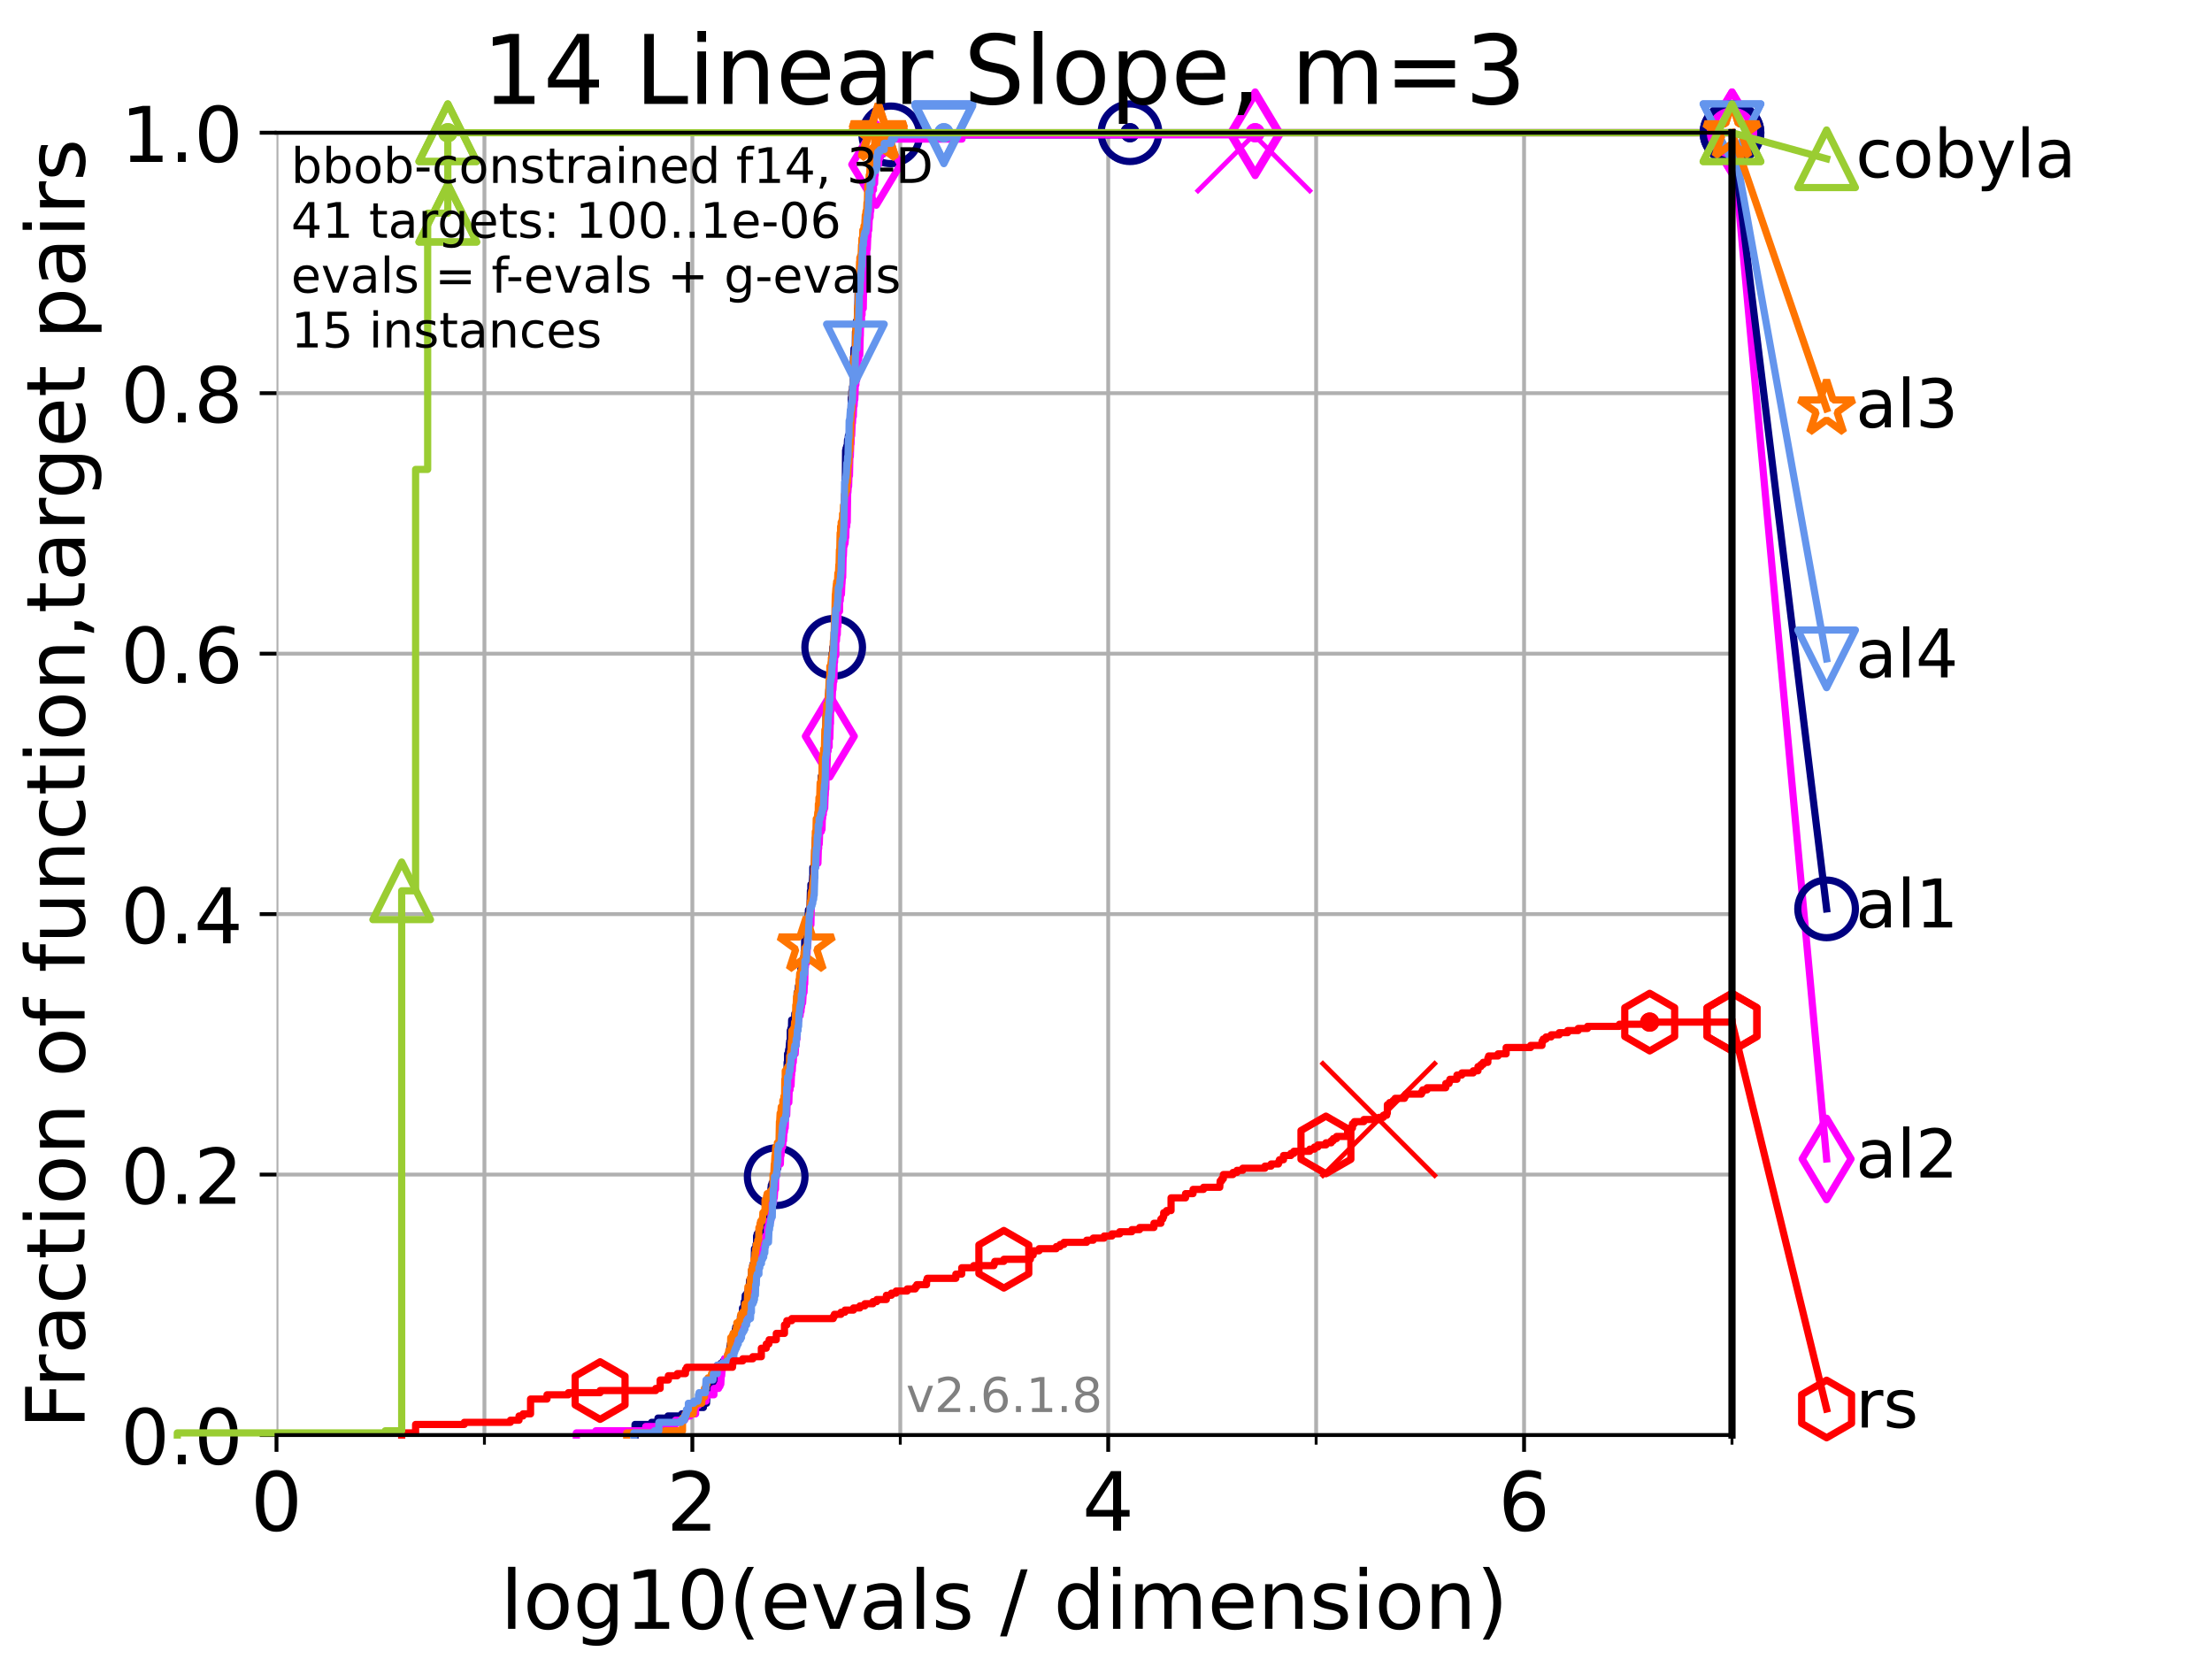 <?xml version="1.0" encoding="utf-8" standalone="no"?>
<!DOCTYPE svg PUBLIC "-//W3C//DTD SVG 1.1//EN"
  "http://www.w3.org/Graphics/SVG/1.1/DTD/svg11.dtd">
<!-- Created with matplotlib (https://matplotlib.org/) -->
<svg height="345.6pt" version="1.1" viewBox="0 0 460.8 345.6" width="460.8pt" xmlns="http://www.w3.org/2000/svg" xmlns:xlink="http://www.w3.org/1999/xlink">
 <defs>
  <style type="text/css">*{stroke-linecap:butt;stroke-linejoin:round;}</style>
 </defs>
 <g id="figure_1">
  <g id="patch_1">
   <path d="M 0 345.6 
L 460.8 345.6 
L 460.8 0 
L 0 0 
z
" style="fill:#ffffff;"/>
  </g>
  <g id="axes_1">
   <g id="patch_2">
    <path d="M 57.6 298.944 
L 360.806 298.944 
L 360.806 27.648 
L 57.6 27.648 
z
" style="fill:#ffffff;"/>
   </g>
   <g id="matplotlib.axis_1">
    <g id="xtick_1">
     <g id="line2d_1">
      <path clip-path="url(#p6b39fb6f7c)" d="M 57.6 298.944 
L 57.6 27.648 
" style="fill:none;stroke:#b0b0b0;stroke-linecap:square;stroke-width:0.8;"/>
     </g>
     <g id="line2d_2">
      <defs>
       <path d="M 0 0 
L 0 3.5 
" id="m179bf88244" style="stroke:#000000;stroke-width:0.8;"/>
      </defs>
      <g>
       <use style="stroke:#000000;stroke-width:0.8;" x="57.6" xlink:href="#m179bf88244" y="298.944"/>
      </g>
     </g>
     <g id="text_1">
      <!-- 0 -->
      <g transform="translate(52.192 318.861)scale(0.17 -0.17)">
       <defs>
        <path d="M 31.781 66.406 
Q 24.172 66.406 20.328 58.906 
Q 16.5 51.422 16.5 36.375 
Q 16.5 21.391 20.328 13.891 
Q 24.172 6.391 31.781 6.391 
Q 39.453 6.391 43.281 13.891 
Q 47.125 21.391 47.125 36.375 
Q 47.125 51.422 43.281 58.906 
Q 39.453 66.406 31.781 66.406 
z
M 31.781 74.219 
Q 44.047 74.219 50.516 64.516 
Q 56.984 54.828 56.984 36.375 
Q 56.984 17.969 50.516 8.266 
Q 44.047 -1.422 31.781 -1.422 
Q 19.531 -1.422 13.062 8.266 
Q 6.594 17.969 6.594 36.375 
Q 6.594 54.828 13.062 64.516 
Q 19.531 74.219 31.781 74.219 
z
" id="DejaVuSans-48"/>
       </defs>
       <use xlink:href="#DejaVuSans-48"/>
      </g>
     </g>
    </g>
    <g id="xtick_2">
     <g id="line2d_3">
      <path clip-path="url(#p6b39fb6f7c)" d="M 144.23 298.944 
L 144.23 27.648 
" style="fill:none;stroke:#b0b0b0;stroke-linecap:square;stroke-width:0.8;"/>
     </g>
     <g id="line2d_4">
      <g>
       <use style="stroke:#000000;stroke-width:0.8;" x="144.23" xlink:href="#m179bf88244" y="298.944"/>
      </g>
     </g>
     <g id="text_2">
      <!-- 2 -->
      <g transform="translate(138.822 318.861)scale(0.17 -0.17)">
       <defs>
        <path d="M 19.188 8.297 
L 53.609 8.297 
L 53.609 0 
L 7.328 0 
L 7.328 8.297 
Q 12.938 14.109 22.625 23.891 
Q 32.328 33.688 34.812 36.531 
Q 39.547 41.844 41.422 45.531 
Q 43.312 49.219 43.312 52.781 
Q 43.312 58.594 39.234 62.25 
Q 35.156 65.922 28.609 65.922 
Q 23.969 65.922 18.812 64.312 
Q 13.672 62.703 7.812 59.422 
L 7.812 69.391 
Q 13.766 71.781 18.938 73 
Q 24.125 74.219 28.422 74.219 
Q 39.75 74.219 46.484 68.547 
Q 53.219 62.891 53.219 53.422 
Q 53.219 48.922 51.531 44.891 
Q 49.859 40.875 45.406 35.406 
Q 44.188 33.984 37.641 27.219 
Q 31.109 20.453 19.188 8.297 
z
" id="DejaVuSans-50"/>
       </defs>
       <use xlink:href="#DejaVuSans-50"/>
      </g>
     </g>
    </g>
    <g id="xtick_3">
     <g id="line2d_5">
      <path clip-path="url(#p6b39fb6f7c)" d="M 230.861 298.944 
L 230.861 27.648 
" style="fill:none;stroke:#b0b0b0;stroke-linecap:square;stroke-width:0.8;"/>
     </g>
     <g id="line2d_6">
      <g>
       <use style="stroke:#000000;stroke-width:0.8;" x="230.861" xlink:href="#m179bf88244" y="298.944"/>
      </g>
     </g>
     <g id="text_3">
      <!-- 4 -->
      <g transform="translate(225.453 318.861)scale(0.17 -0.17)">
       <defs>
        <path d="M 37.797 64.312 
L 12.891 25.391 
L 37.797 25.391 
z
M 35.203 72.906 
L 47.609 72.906 
L 47.609 25.391 
L 58.016 25.391 
L 58.016 17.188 
L 47.609 17.188 
L 47.609 0 
L 37.797 0 
L 37.797 17.188 
L 4.891 17.188 
L 4.891 26.703 
z
" id="DejaVuSans-52"/>
       </defs>
       <use xlink:href="#DejaVuSans-52"/>
      </g>
     </g>
    </g>
    <g id="xtick_4">
     <g id="line2d_7">
      <path clip-path="url(#p6b39fb6f7c)" d="M 317.491 298.944 
L 317.491 27.648 
" style="fill:none;stroke:#b0b0b0;stroke-linecap:square;stroke-width:0.8;"/>
     </g>
     <g id="line2d_8">
      <g>
       <use style="stroke:#000000;stroke-width:0.8;" x="317.491" xlink:href="#m179bf88244" y="298.944"/>
      </g>
     </g>
     <g id="text_4">
      <!-- 6 -->
      <g transform="translate(312.083 318.861)scale(0.17 -0.17)">
       <defs>
        <path d="M 33.016 40.375 
Q 26.375 40.375 22.484 35.828 
Q 18.609 31.297 18.609 23.391 
Q 18.609 15.531 22.484 10.953 
Q 26.375 6.391 33.016 6.391 
Q 39.656 6.391 43.531 10.953 
Q 47.406 15.531 47.406 23.391 
Q 47.406 31.297 43.531 35.828 
Q 39.656 40.375 33.016 40.375 
z
M 52.594 71.297 
L 52.594 62.312 
Q 48.875 64.062 45.094 64.984 
Q 41.312 65.922 37.594 65.922 
Q 27.828 65.922 22.672 59.328 
Q 17.531 52.734 16.797 39.406 
Q 19.672 43.656 24.016 45.922 
Q 28.375 48.188 33.594 48.188 
Q 44.578 48.188 50.953 41.516 
Q 57.328 34.859 57.328 23.391 
Q 57.328 12.156 50.688 5.359 
Q 44.047 -1.422 33.016 -1.422 
Q 20.359 -1.422 13.672 8.266 
Q 6.984 17.969 6.984 36.375 
Q 6.984 53.656 15.188 63.938 
Q 23.391 74.219 37.203 74.219 
Q 40.922 74.219 44.703 73.484 
Q 48.484 72.75 52.594 71.297 
z
" id="DejaVuSans-54"/>
       </defs>
       <use xlink:href="#DejaVuSans-54"/>
      </g>
     </g>
    </g>
    <g id="xtick_5">
     <g id="line2d_9">
      <path clip-path="url(#p6b39fb6f7c)" d="M 100.915 298.944 
L 100.915 27.648 
" style="fill:none;stroke:#b0b0b0;stroke-linecap:square;stroke-width:0.8;"/>
     </g>
     <g id="line2d_10">
      <defs>
       <path d="M 0 0 
L 0 2 
" id="m768846cb6c" style="stroke:#000000;stroke-width:0.6;"/>
      </defs>
      <g>
       <use style="stroke:#000000;stroke-width:0.6;" x="100.915" xlink:href="#m768846cb6c" y="298.944"/>
      </g>
     </g>
    </g>
    <g id="xtick_6">
     <g id="line2d_11">
      <path clip-path="url(#p6b39fb6f7c)" d="M 187.546 298.944 
L 187.546 27.648 
" style="fill:none;stroke:#b0b0b0;stroke-linecap:square;stroke-width:0.8;"/>
     </g>
     <g id="line2d_12">
      <g>
       <use style="stroke:#000000;stroke-width:0.6;" x="187.546" xlink:href="#m768846cb6c" y="298.944"/>
      </g>
     </g>
    </g>
    <g id="xtick_7">
     <g id="line2d_13">
      <path clip-path="url(#p6b39fb6f7c)" d="M 274.176 298.944 
L 274.176 27.648 
" style="fill:none;stroke:#b0b0b0;stroke-linecap:square;stroke-width:0.8;"/>
     </g>
     <g id="line2d_14">
      <g>
       <use style="stroke:#000000;stroke-width:0.6;" x="274.176" xlink:href="#m768846cb6c" y="298.944"/>
      </g>
     </g>
    </g>
    <g id="xtick_8">
     <g id="line2d_15">
      <path clip-path="url(#p6b39fb6f7c)" d="M 360.806 298.944 
L 360.806 27.648 
" style="fill:none;stroke:#b0b0b0;stroke-linecap:square;stroke-width:0.8;"/>
     </g>
     <g id="line2d_16">
      <g>
       <use style="stroke:#000000;stroke-width:0.6;" x="360.806" xlink:href="#m768846cb6c" y="298.944"/>
      </g>
     </g>
    </g>
    <g id="text_5">
     <!-- log10(evals / dimension) -->
     <g transform="translate(104.239 339.314)scale(0.17 -0.17)">
      <defs>
       <path d="M 9.422 75.984 
L 18.406 75.984 
L 18.406 0 
L 9.422 0 
z
" id="DejaVuSans-108"/>
       <path d="M 30.609 48.391 
Q 23.391 48.391 19.188 42.75 
Q 14.984 37.109 14.984 27.297 
Q 14.984 17.484 19.156 11.844 
Q 23.344 6.203 30.609 6.203 
Q 37.797 6.203 41.984 11.859 
Q 46.188 17.531 46.188 27.297 
Q 46.188 37.016 41.984 42.703 
Q 37.797 48.391 30.609 48.391 
z
M 30.609 56 
Q 42.328 56 49.016 48.375 
Q 55.719 40.766 55.719 27.297 
Q 55.719 13.875 49.016 6.219 
Q 42.328 -1.422 30.609 -1.422 
Q 18.844 -1.422 12.172 6.219 
Q 5.516 13.875 5.516 27.297 
Q 5.516 40.766 12.172 48.375 
Q 18.844 56 30.609 56 
z
" id="DejaVuSans-111"/>
       <path d="M 45.406 27.984 
Q 45.406 37.75 41.375 43.109 
Q 37.359 48.484 30.078 48.484 
Q 22.859 48.484 18.828 43.109 
Q 14.797 37.75 14.797 27.984 
Q 14.797 18.266 18.828 12.891 
Q 22.859 7.516 30.078 7.516 
Q 37.359 7.516 41.375 12.891 
Q 45.406 18.266 45.406 27.984 
z
M 54.391 6.781 
Q 54.391 -7.172 48.188 -13.984 
Q 42 -20.797 29.203 -20.797 
Q 24.469 -20.797 20.266 -20.094 
Q 16.062 -19.391 12.109 -17.922 
L 12.109 -9.188 
Q 16.062 -11.328 19.922 -12.344 
Q 23.781 -13.375 27.781 -13.375 
Q 36.625 -13.375 41.016 -8.766 
Q 45.406 -4.156 45.406 5.172 
L 45.406 9.625 
Q 42.625 4.781 38.281 2.391 
Q 33.938 0 27.875 0 
Q 17.828 0 11.672 7.656 
Q 5.516 15.328 5.516 27.984 
Q 5.516 40.672 11.672 48.328 
Q 17.828 56 27.875 56 
Q 33.938 56 38.281 53.609 
Q 42.625 51.219 45.406 46.391 
L 45.406 54.688 
L 54.391 54.688 
z
" id="DejaVuSans-103"/>
       <path d="M 12.406 8.297 
L 28.516 8.297 
L 28.516 63.922 
L 10.984 60.406 
L 10.984 69.391 
L 28.422 72.906 
L 38.281 72.906 
L 38.281 8.297 
L 54.391 8.297 
L 54.391 0 
L 12.406 0 
z
" id="DejaVuSans-49"/>
       <path d="M 31 75.875 
Q 24.469 64.656 21.281 53.656 
Q 18.109 42.672 18.109 31.391 
Q 18.109 20.125 21.312 9.062 
Q 24.516 -2 31 -13.188 
L 23.188 -13.188 
Q 15.875 -1.703 12.234 9.375 
Q 8.594 20.453 8.594 31.391 
Q 8.594 42.281 12.203 53.312 
Q 15.828 64.359 23.188 75.875 
z
" id="DejaVuSans-40"/>
       <path d="M 56.203 29.594 
L 56.203 25.203 
L 14.891 25.203 
Q 15.484 15.922 20.484 11.062 
Q 25.484 6.203 34.422 6.203 
Q 39.594 6.203 44.453 7.469 
Q 49.312 8.734 54.109 11.281 
L 54.109 2.781 
Q 49.266 0.734 44.188 -0.344 
Q 39.109 -1.422 33.891 -1.422 
Q 20.797 -1.422 13.156 6.188 
Q 5.516 13.812 5.516 26.812 
Q 5.516 40.234 12.766 48.109 
Q 20.016 56 32.328 56 
Q 43.359 56 49.781 48.891 
Q 56.203 41.797 56.203 29.594 
z
M 47.219 32.234 
Q 47.125 39.594 43.094 43.984 
Q 39.062 48.391 32.422 48.391 
Q 24.906 48.391 20.391 44.141 
Q 15.875 39.891 15.188 32.172 
z
" id="DejaVuSans-101"/>
       <path d="M 2.984 54.688 
L 12.5 54.688 
L 29.594 8.797 
L 46.688 54.688 
L 56.203 54.688 
L 35.688 0 
L 23.484 0 
z
" id="DejaVuSans-118"/>
       <path d="M 34.281 27.484 
Q 23.391 27.484 19.188 25 
Q 14.984 22.516 14.984 16.5 
Q 14.984 11.719 18.141 8.906 
Q 21.297 6.109 26.703 6.109 
Q 34.188 6.109 38.703 11.406 
Q 43.219 16.703 43.219 25.484 
L 43.219 27.484 
z
M 52.203 31.203 
L 52.203 0 
L 43.219 0 
L 43.219 8.297 
Q 40.141 3.328 35.547 0.953 
Q 30.953 -1.422 24.312 -1.422 
Q 15.922 -1.422 10.953 3.297 
Q 6 8.016 6 15.922 
Q 6 25.141 12.172 29.828 
Q 18.359 34.516 30.609 34.516 
L 43.219 34.516 
L 43.219 35.406 
Q 43.219 41.609 39.141 45 
Q 35.062 48.391 27.688 48.391 
Q 23 48.391 18.547 47.266 
Q 14.109 46.141 10.016 43.891 
L 10.016 52.203 
Q 14.938 54.109 19.578 55.047 
Q 24.219 56 28.609 56 
Q 40.484 56 46.344 49.844 
Q 52.203 43.703 52.203 31.203 
z
" id="DejaVuSans-97"/>
       <path d="M 44.281 53.078 
L 44.281 44.578 
Q 40.484 46.531 36.375 47.5 
Q 32.281 48.484 27.875 48.484 
Q 21.188 48.484 17.844 46.438 
Q 14.5 44.391 14.5 40.281 
Q 14.5 37.156 16.891 35.375 
Q 19.281 33.594 26.516 31.984 
L 29.594 31.297 
Q 39.156 29.25 43.188 25.516 
Q 47.219 21.781 47.219 15.094 
Q 47.219 7.469 41.188 3.016 
Q 35.156 -1.422 24.609 -1.422 
Q 20.219 -1.422 15.453 -0.562 
Q 10.688 0.297 5.422 2 
L 5.422 11.281 
Q 10.406 8.688 15.234 7.391 
Q 20.062 6.109 24.812 6.109 
Q 31.156 6.109 34.562 8.281 
Q 37.984 10.453 37.984 14.406 
Q 37.984 18.062 35.516 20.016 
Q 33.062 21.969 24.703 23.781 
L 21.578 24.516 
Q 13.234 26.266 9.516 29.906 
Q 5.812 33.547 5.812 39.891 
Q 5.812 47.609 11.281 51.797 
Q 16.75 56 26.812 56 
Q 31.781 56 36.172 55.266 
Q 40.578 54.547 44.281 53.078 
z
" id="DejaVuSans-115"/>
       <path id="DejaVuSans-32"/>
       <path d="M 25.391 72.906 
L 33.688 72.906 
L 8.297 -9.281 
L 0 -9.281 
z
" id="DejaVuSans-47"/>
       <path d="M 45.406 46.391 
L 45.406 75.984 
L 54.391 75.984 
L 54.391 0 
L 45.406 0 
L 45.406 8.203 
Q 42.578 3.328 38.25 0.953 
Q 33.938 -1.422 27.875 -1.422 
Q 17.969 -1.422 11.734 6.484 
Q 5.516 14.406 5.516 27.297 
Q 5.516 40.188 11.734 48.094 
Q 17.969 56 27.875 56 
Q 33.938 56 38.25 53.625 
Q 42.578 51.266 45.406 46.391 
z
M 14.797 27.297 
Q 14.797 17.391 18.875 11.75 
Q 22.953 6.109 30.078 6.109 
Q 37.203 6.109 41.297 11.75 
Q 45.406 17.391 45.406 27.297 
Q 45.406 37.203 41.297 42.844 
Q 37.203 48.484 30.078 48.484 
Q 22.953 48.484 18.875 42.844 
Q 14.797 37.203 14.797 27.297 
z
" id="DejaVuSans-100"/>
       <path d="M 9.422 54.688 
L 18.406 54.688 
L 18.406 0 
L 9.422 0 
z
M 9.422 75.984 
L 18.406 75.984 
L 18.406 64.594 
L 9.422 64.594 
z
" id="DejaVuSans-105"/>
       <path d="M 52 44.188 
Q 55.375 50.25 60.062 53.125 
Q 64.75 56 71.094 56 
Q 79.641 56 84.281 50.016 
Q 88.922 44.047 88.922 33.016 
L 88.922 0 
L 79.891 0 
L 79.891 32.719 
Q 79.891 40.578 77.094 44.375 
Q 74.312 48.188 68.609 48.188 
Q 61.625 48.188 57.562 43.547 
Q 53.516 38.922 53.516 30.906 
L 53.516 0 
L 44.484 0 
L 44.484 32.719 
Q 44.484 40.625 41.703 44.406 
Q 38.922 48.188 33.109 48.188 
Q 26.219 48.188 22.156 43.531 
Q 18.109 38.875 18.109 30.906 
L 18.109 0 
L 9.078 0 
L 9.078 54.688 
L 18.109 54.688 
L 18.109 46.188 
Q 21.188 51.219 25.484 53.609 
Q 29.781 56 35.688 56 
Q 41.656 56 45.828 52.969 
Q 50 49.953 52 44.188 
z
" id="DejaVuSans-109"/>
       <path d="M 54.891 33.016 
L 54.891 0 
L 45.906 0 
L 45.906 32.719 
Q 45.906 40.484 42.875 44.328 
Q 39.844 48.188 33.797 48.188 
Q 26.516 48.188 22.312 43.547 
Q 18.109 38.922 18.109 30.906 
L 18.109 0 
L 9.078 0 
L 9.078 54.688 
L 18.109 54.688 
L 18.109 46.188 
Q 21.344 51.125 25.703 53.562 
Q 30.078 56 35.797 56 
Q 45.219 56 50.047 50.172 
Q 54.891 44.344 54.891 33.016 
z
" id="DejaVuSans-110"/>
       <path d="M 8.016 75.875 
L 15.828 75.875 
Q 23.141 64.359 26.781 53.312 
Q 30.422 42.281 30.422 31.391 
Q 30.422 20.453 26.781 9.375 
Q 23.141 -1.703 15.828 -13.188 
L 8.016 -13.188 
Q 14.5 -2 17.703 9.062 
Q 20.906 20.125 20.906 31.391 
Q 20.906 42.672 17.703 53.656 
Q 14.5 64.656 8.016 75.875 
z
" id="DejaVuSans-41"/>
      </defs>
      <use xlink:href="#DejaVuSans-108"/>
      <use x="27.783" xlink:href="#DejaVuSans-111"/>
      <use x="88.965" xlink:href="#DejaVuSans-103"/>
      <use x="152.441" xlink:href="#DejaVuSans-49"/>
      <use x="216.064" xlink:href="#DejaVuSans-48"/>
      <use x="279.688" xlink:href="#DejaVuSans-40"/>
      <use x="318.701" xlink:href="#DejaVuSans-101"/>
      <use x="380.225" xlink:href="#DejaVuSans-118"/>
      <use x="439.404" xlink:href="#DejaVuSans-97"/>
      <use x="500.684" xlink:href="#DejaVuSans-108"/>
      <use x="528.467" xlink:href="#DejaVuSans-115"/>
      <use x="580.566" xlink:href="#DejaVuSans-32"/>
      <use x="612.354" xlink:href="#DejaVuSans-47"/>
      <use x="646.045" xlink:href="#DejaVuSans-32"/>
      <use x="677.832" xlink:href="#DejaVuSans-100"/>
      <use x="741.309" xlink:href="#DejaVuSans-105"/>
      <use x="769.092" xlink:href="#DejaVuSans-109"/>
      <use x="866.504" xlink:href="#DejaVuSans-101"/>
      <use x="928.027" xlink:href="#DejaVuSans-110"/>
      <use x="991.406" xlink:href="#DejaVuSans-115"/>
      <use x="1043.506" xlink:href="#DejaVuSans-105"/>
      <use x="1071.289" xlink:href="#DejaVuSans-111"/>
      <use x="1132.471" xlink:href="#DejaVuSans-110"/>
      <use x="1195.85" xlink:href="#DejaVuSans-41"/>
     </g>
    </g>
   </g>
   <g id="matplotlib.axis_2">
    <g id="ytick_1">
     <g id="line2d_17">
      <path clip-path="url(#p6b39fb6f7c)" d="M 57.6 298.944 
L 360.806 298.944 
" style="fill:none;stroke:#b0b0b0;stroke-linecap:square;stroke-width:0.8;"/>
     </g>
     <g id="line2d_18">
      <defs>
       <path d="M 0 0 
L -3.5 0 
" id="m57b06278af" style="stroke:#000000;stroke-width:0.8;"/>
      </defs>
      <g>
       <use style="stroke:#000000;stroke-width:0.8;" x="57.6" xlink:href="#m57b06278af" y="298.944"/>
      </g>
     </g>
     <g id="text_6">
      <!-- 0.0 -->
      <g transform="translate(25.155 305.023)scale(0.16 -0.16)">
       <defs>
        <path d="M 10.688 12.406 
L 21 12.406 
L 21 0 
L 10.688 0 
z
" id="DejaVuSans-46"/>
       </defs>
       <use xlink:href="#DejaVuSans-48"/>
       <use x="63.623" xlink:href="#DejaVuSans-46"/>
       <use x="95.41" xlink:href="#DejaVuSans-48"/>
      </g>
     </g>
    </g>
    <g id="ytick_2">
     <g id="line2d_19">
      <path clip-path="url(#p6b39fb6f7c)" d="M 57.6 244.685 
L 360.806 244.685 
" style="fill:none;stroke:#b0b0b0;stroke-linecap:square;stroke-width:0.8;"/>
     </g>
     <g id="line2d_20">
      <g>
       <use style="stroke:#000000;stroke-width:0.8;" x="57.6" xlink:href="#m57b06278af" y="244.685"/>
      </g>
     </g>
     <g id="text_7">
      <!-- 0.2 -->
      <g transform="translate(25.155 250.764)scale(0.16 -0.16)">
       <use xlink:href="#DejaVuSans-48"/>
       <use x="63.623" xlink:href="#DejaVuSans-46"/>
       <use x="95.41" xlink:href="#DejaVuSans-50"/>
      </g>
     </g>
    </g>
    <g id="ytick_3">
     <g id="line2d_21">
      <path clip-path="url(#p6b39fb6f7c)" d="M 57.6 190.426 
L 360.806 190.426 
" style="fill:none;stroke:#b0b0b0;stroke-linecap:square;stroke-width:0.8;"/>
     </g>
     <g id="line2d_22">
      <g>
       <use style="stroke:#000000;stroke-width:0.8;" x="57.6" xlink:href="#m57b06278af" y="190.426"/>
      </g>
     </g>
     <g id="text_8">
      <!-- 0.4 -->
      <g transform="translate(25.155 196.504)scale(0.16 -0.16)">
       <use xlink:href="#DejaVuSans-48"/>
       <use x="63.623" xlink:href="#DejaVuSans-46"/>
       <use x="95.41" xlink:href="#DejaVuSans-52"/>
      </g>
     </g>
    </g>
    <g id="ytick_4">
     <g id="line2d_23">
      <path clip-path="url(#p6b39fb6f7c)" d="M 57.6 136.166 
L 360.806 136.166 
" style="fill:none;stroke:#b0b0b0;stroke-linecap:square;stroke-width:0.8;"/>
     </g>
     <g id="line2d_24">
      <g>
       <use style="stroke:#000000;stroke-width:0.8;" x="57.6" xlink:href="#m57b06278af" y="136.166"/>
      </g>
     </g>
     <g id="text_9">
      <!-- 0.6 -->
      <g transform="translate(25.155 142.245)scale(0.16 -0.16)">
       <use xlink:href="#DejaVuSans-48"/>
       <use x="63.623" xlink:href="#DejaVuSans-46"/>
       <use x="95.41" xlink:href="#DejaVuSans-54"/>
      </g>
     </g>
    </g>
    <g id="ytick_5">
     <g id="line2d_25">
      <path clip-path="url(#p6b39fb6f7c)" d="M 57.6 81.907 
L 360.806 81.907 
" style="fill:none;stroke:#b0b0b0;stroke-linecap:square;stroke-width:0.8;"/>
     </g>
     <g id="line2d_26">
      <g>
       <use style="stroke:#000000;stroke-width:0.8;" x="57.6" xlink:href="#m57b06278af" y="81.907"/>
      </g>
     </g>
     <g id="text_10">
      <!-- 0.8 -->
      <g transform="translate(25.155 87.986)scale(0.16 -0.16)">
       <defs>
        <path d="M 31.781 34.625 
Q 24.75 34.625 20.719 30.859 
Q 16.703 27.094 16.703 20.516 
Q 16.703 13.922 20.719 10.156 
Q 24.75 6.391 31.781 6.391 
Q 38.812 6.391 42.859 10.172 
Q 46.922 13.969 46.922 20.516 
Q 46.922 27.094 42.891 30.859 
Q 38.875 34.625 31.781 34.625 
z
M 21.922 38.812 
Q 15.578 40.375 12.031 44.719 
Q 8.5 49.078 8.5 55.328 
Q 8.5 64.062 14.719 69.141 
Q 20.953 74.219 31.781 74.219 
Q 42.672 74.219 48.875 69.141 
Q 55.078 64.062 55.078 55.328 
Q 55.078 49.078 51.531 44.719 
Q 48 40.375 41.703 38.812 
Q 48.828 37.156 52.797 32.312 
Q 56.781 27.484 56.781 20.516 
Q 56.781 9.906 50.312 4.234 
Q 43.844 -1.422 31.781 -1.422 
Q 19.734 -1.422 13.25 4.234 
Q 6.781 9.906 6.781 20.516 
Q 6.781 27.484 10.781 32.312 
Q 14.797 37.156 21.922 38.812 
z
M 18.312 54.391 
Q 18.312 48.734 21.844 45.562 
Q 25.391 42.391 31.781 42.391 
Q 38.141 42.391 41.719 45.562 
Q 45.312 48.734 45.312 54.391 
Q 45.312 60.062 41.719 63.234 
Q 38.141 66.406 31.781 66.406 
Q 25.391 66.406 21.844 63.234 
Q 18.312 60.062 18.312 54.391 
z
" id="DejaVuSans-56"/>
       </defs>
       <use xlink:href="#DejaVuSans-48"/>
       <use x="63.623" xlink:href="#DejaVuSans-46"/>
       <use x="95.41" xlink:href="#DejaVuSans-56"/>
      </g>
     </g>
    </g>
    <g id="ytick_6">
     <g id="line2d_27">
      <path clip-path="url(#p6b39fb6f7c)" d="M 57.6 27.648 
L 360.806 27.648 
" style="fill:none;stroke:#b0b0b0;stroke-linecap:square;stroke-width:0.8;"/>
     </g>
     <g id="line2d_28">
      <g>
       <use style="stroke:#000000;stroke-width:0.8;" x="57.6" xlink:href="#m57b06278af" y="27.648"/>
      </g>
     </g>
     <g id="text_11">
      <!-- 1.0 -->
      <g transform="translate(25.155 33.727)scale(0.16 -0.16)">
       <use xlink:href="#DejaVuSans-49"/>
       <use x="63.623" xlink:href="#DejaVuSans-46"/>
       <use x="95.41" xlink:href="#DejaVuSans-48"/>
      </g>
     </g>
    </g>
    <g id="text_12">
     <!-- Fraction of function,target pairs -->
     <g transform="translate(17.62 297.681)rotate(-90)scale(0.17 -0.17)">
      <defs>
       <path d="M 9.812 72.906 
L 51.703 72.906 
L 51.703 64.594 
L 19.672 64.594 
L 19.672 43.109 
L 48.578 43.109 
L 48.578 34.812 
L 19.672 34.812 
L 19.672 0 
L 9.812 0 
z
" id="DejaVuSans-70"/>
       <path d="M 41.109 46.297 
Q 39.594 47.172 37.812 47.578 
Q 36.031 48 33.891 48 
Q 26.266 48 22.188 43.047 
Q 18.109 38.094 18.109 28.812 
L 18.109 0 
L 9.078 0 
L 9.078 54.688 
L 18.109 54.688 
L 18.109 46.188 
Q 20.953 51.172 25.484 53.578 
Q 30.031 56 36.531 56 
Q 37.453 56 38.578 55.875 
Q 39.703 55.766 41.062 55.516 
z
" id="DejaVuSans-114"/>
       <path d="M 48.781 52.594 
L 48.781 44.188 
Q 44.969 46.297 41.141 47.344 
Q 37.312 48.391 33.406 48.391 
Q 24.656 48.391 19.812 42.844 
Q 14.984 37.312 14.984 27.297 
Q 14.984 17.281 19.812 11.734 
Q 24.656 6.203 33.406 6.203 
Q 37.312 6.203 41.141 7.25 
Q 44.969 8.297 48.781 10.406 
L 48.781 2.094 
Q 45.016 0.344 40.984 -0.531 
Q 36.969 -1.422 32.422 -1.422 
Q 20.062 -1.422 12.781 6.344 
Q 5.516 14.109 5.516 27.297 
Q 5.516 40.672 12.859 48.328 
Q 20.219 56 33.016 56 
Q 37.156 56 41.109 55.141 
Q 45.062 54.297 48.781 52.594 
z
" id="DejaVuSans-99"/>
       <path d="M 18.312 70.219 
L 18.312 54.688 
L 36.812 54.688 
L 36.812 47.703 
L 18.312 47.703 
L 18.312 18.016 
Q 18.312 11.328 20.141 9.422 
Q 21.969 7.516 27.594 7.516 
L 36.812 7.516 
L 36.812 0 
L 27.594 0 
Q 17.188 0 13.234 3.875 
Q 9.281 7.766 9.281 18.016 
L 9.281 47.703 
L 2.688 47.703 
L 2.688 54.688 
L 9.281 54.688 
L 9.281 70.219 
z
" id="DejaVuSans-116"/>
       <path d="M 37.109 75.984 
L 37.109 68.5 
L 28.516 68.5 
Q 23.688 68.5 21.797 66.547 
Q 19.922 64.594 19.922 59.516 
L 19.922 54.688 
L 34.719 54.688 
L 34.719 47.703 
L 19.922 47.703 
L 19.922 0 
L 10.891 0 
L 10.891 47.703 
L 2.297 47.703 
L 2.297 54.688 
L 10.891 54.688 
L 10.891 58.5 
Q 10.891 67.625 15.141 71.797 
Q 19.391 75.984 28.609 75.984 
z
" id="DejaVuSans-102"/>
       <path d="M 8.5 21.578 
L 8.5 54.688 
L 17.484 54.688 
L 17.484 21.922 
Q 17.484 14.156 20.5 10.266 
Q 23.531 6.391 29.594 6.391 
Q 36.859 6.391 41.078 11.031 
Q 45.312 15.672 45.312 23.688 
L 45.312 54.688 
L 54.297 54.688 
L 54.297 0 
L 45.312 0 
L 45.312 8.406 
Q 42.047 3.422 37.719 1 
Q 33.406 -1.422 27.688 -1.422 
Q 18.266 -1.422 13.375 4.438 
Q 8.5 10.297 8.5 21.578 
z
M 31.109 56 
z
" id="DejaVuSans-117"/>
       <path d="M 11.719 12.406 
L 22.016 12.406 
L 22.016 4 
L 14.016 -11.625 
L 7.719 -11.625 
L 11.719 4 
z
" id="DejaVuSans-44"/>
       <path d="M 18.109 8.203 
L 18.109 -20.797 
L 9.078 -20.797 
L 9.078 54.688 
L 18.109 54.688 
L 18.109 46.391 
Q 20.953 51.266 25.266 53.625 
Q 29.594 56 35.594 56 
Q 45.562 56 51.781 48.094 
Q 58.016 40.188 58.016 27.297 
Q 58.016 14.406 51.781 6.484 
Q 45.562 -1.422 35.594 -1.422 
Q 29.594 -1.422 25.266 0.953 
Q 20.953 3.328 18.109 8.203 
z
M 48.688 27.297 
Q 48.688 37.203 44.609 42.844 
Q 40.531 48.484 33.406 48.484 
Q 26.266 48.484 22.188 42.844 
Q 18.109 37.203 18.109 27.297 
Q 18.109 17.391 22.188 11.75 
Q 26.266 6.109 33.406 6.109 
Q 40.531 6.109 44.609 11.75 
Q 48.688 17.391 48.688 27.297 
z
" id="DejaVuSans-112"/>
      </defs>
      <use xlink:href="#DejaVuSans-70"/>
      <use x="50.27" xlink:href="#DejaVuSans-114"/>
      <use x="91.383" xlink:href="#DejaVuSans-97"/>
      <use x="152.662" xlink:href="#DejaVuSans-99"/>
      <use x="207.643" xlink:href="#DejaVuSans-116"/>
      <use x="246.852" xlink:href="#DejaVuSans-105"/>
      <use x="274.635" xlink:href="#DejaVuSans-111"/>
      <use x="335.816" xlink:href="#DejaVuSans-110"/>
      <use x="399.195" xlink:href="#DejaVuSans-32"/>
      <use x="430.982" xlink:href="#DejaVuSans-111"/>
      <use x="492.164" xlink:href="#DejaVuSans-102"/>
      <use x="527.369" xlink:href="#DejaVuSans-32"/>
      <use x="559.156" xlink:href="#DejaVuSans-102"/>
      <use x="594.361" xlink:href="#DejaVuSans-117"/>
      <use x="657.74" xlink:href="#DejaVuSans-110"/>
      <use x="721.119" xlink:href="#DejaVuSans-99"/>
      <use x="776.1" xlink:href="#DejaVuSans-116"/>
      <use x="815.309" xlink:href="#DejaVuSans-105"/>
      <use x="843.092" xlink:href="#DejaVuSans-111"/>
      <use x="904.273" xlink:href="#DejaVuSans-110"/>
      <use x="967.652" xlink:href="#DejaVuSans-44"/>
      <use x="999.439" xlink:href="#DejaVuSans-116"/>
      <use x="1038.648" xlink:href="#DejaVuSans-97"/>
      <use x="1099.928" xlink:href="#DejaVuSans-114"/>
      <use x="1139.291" xlink:href="#DejaVuSans-103"/>
      <use x="1202.768" xlink:href="#DejaVuSans-101"/>
      <use x="1264.291" xlink:href="#DejaVuSans-116"/>
      <use x="1303.5" xlink:href="#DejaVuSans-32"/>
      <use x="1335.287" xlink:href="#DejaVuSans-112"/>
      <use x="1398.764" xlink:href="#DejaVuSans-97"/>
      <use x="1460.043" xlink:href="#DejaVuSans-105"/>
      <use x="1487.826" xlink:href="#DejaVuSans-114"/>
      <use x="1528.939" xlink:href="#DejaVuSans-115"/>
     </g>
    </g>
   </g>
   <g id="line2d_29">
    <defs>
     <path d="M 0 1.5 
C 0.398 1.5 0.779 1.342 1.061 1.061 
C 1.342 0.779 1.5 0.398 1.5 0 
C 1.5 -0.398 1.342 -0.779 1.061 -1.061 
C 0.779 -1.342 0.398 -1.5 0 -1.5 
C -0.398 -1.5 -0.779 -1.342 -1.061 -1.061 
C -1.342 -0.779 -1.5 -0.398 -1.5 0 
C -1.5 0.398 -1.342 0.779 -1.061 1.061 
C -0.779 1.342 -0.398 1.5 0 1.5 
z
" id="m8f6502436c" style="stroke:#000080;"/>
    </defs>
    <g>
     <use style="fill:#000080;stroke:#000080;" x="235.395" xlink:href="#m8f6502436c" y="27.648"/>
     <use style="fill:#000080;stroke:#000080;" x="235.395" xlink:href="#m8f6502436c" y="27.648"/>
    </g>
   </g>
   <g id="line2d_30">
    <path d="M 132.287 298.944 
L 132.287 296.738 
L 135.737 296.738 
L 135.737 296.297 
L 137.067 296.297 
L 137.067 295.415 
L 139.15 295.415 
L 139.15 294.974 
L 142.038 294.974 
L 142.038 294.533 
L 143.528 294.533 
L 143.528 294.092 
L 144.293 294.092 
L 144.293 293.65 
L 144.418 293.65 
L 144.418 293.209 
L 146.53 293.209 
L 146.64 292.327 
L 147.184 292.327 
L 147.291 290.121 
L 147.712 290.121 
L 147.712 289.68 
L 147.92 289.68 
L 147.92 288.798 
L 148.327 288.798 
L 148.327 288.357 
L 149.021 288.357 
L 149.118 287.475 
L 149.214 287.475 
L 149.214 286.592 
L 149.595 286.592 
L 149.595 286.151 
L 149.783 286.151 
L 149.876 284.387 
L 150.244 284.387 
L 150.244 283.946 
L 150.694 283.946 
L 150.694 283.504 
L 150.959 283.504 
L 150.959 283.063 
L 151.648 283.063 
L 151.648 282.181 
L 151.816 282.181 
L 151.816 281.74 
L 151.983 281.74 
L 152.066 280.416 
L 152.148 280.416 
L 152.148 279.975 
L 152.636 279.975 
L 152.716 278.652 
L 152.796 278.652 
L 152.796 277.77 
L 153.111 277.77 
L 153.189 276.887 
L 153.267 276.887 
L 153.267 276.446 
L 153.877 276.446 
L 153.877 276.005 
L 154.249 276.005 
L 154.249 274.241 
L 154.614 274.241 
L 154.686 272.476 
L 154.971 272.476 
L 155.042 271.153 
L 155.183 271.153 
L 155.253 269.829 
L 155.599 269.829 
L 155.599 269.388 
L 155.803 269.388 
L 155.871 268.506 
L 156.072 268.506 
L 156.139 266.741 
L 156.534 266.741 
L 156.599 264.536 
L 156.793 264.536 
L 156.793 263.653 
L 156.921 263.653 
L 156.921 263.212 
L 157.112 263.212 
L 157.175 260.124 
L 157.488 260.124 
L 157.488 259.242 
L 157.611 259.242 
L 157.611 257.478 
L 157.734 257.478 
L 157.734 257.036 
L 158.037 257.036 
L 158.037 256.595 
L 158.572 256.595 
L 158.572 256.154 
L 158.746 256.154 
L 158.746 255.713 
L 158.862 255.713 
L 158.862 255.272 
L 159.034 255.272 
L 159.034 254.39 
L 159.317 254.39 
L 159.317 253.949 
L 159.429 253.949 
L 159.429 253.066 
L 159.652 253.066 
L 159.707 250.42 
L 159.98 250.42 
L 160.035 249.537 
L 160.196 249.537 
L 160.196 249.096 
L 160.516 249.096 
L 160.621 247.332 
L 160.673 247.332 
L 160.673 246.89 
L 160.83 246.89 
L 160.83 246.449 
L 161.036 246.449 
L 161.036 246.008 
L 161.341 246.008 
L 161.341 245.126 
L 161.692 245.126 
L 161.692 244.244 
L 161.84 244.244 
L 161.84 243.361 
L 162.035 243.361 
L 162.084 241.597 
L 162.181 241.597 
L 162.277 240.715 
L 162.421 240.715 
L 162.516 239.391 
L 162.705 239.391 
L 162.799 237.186 
L 162.892 237.186 
L 162.985 234.539 
L 163.031 234.539 
L 163.123 233.215 
L 163.169 233.215 
L 163.169 231.892 
L 163.306 231.892 
L 163.306 231.451 
L 163.532 231.451 
L 163.577 228.804 
L 163.666 228.804 
L 163.755 223.952 
L 163.932 223.952 
L 163.976 221.305 
L 164.064 221.305 
L 164.064 219.54 
L 164.238 219.54 
L 164.281 218.658 
L 164.367 218.658 
L 164.453 217.335 
L 164.496 217.335 
L 164.496 216.894 
L 164.623 216.894 
L 164.623 214.688 
L 164.75 214.688 
L 164.75 214.247 
L 164.876 214.247 
L 164.918 212.482 
L 165.534 212.482 
L 165.574 211.159 
L 165.934 211.159 
L 165.934 209.394 
L 166.052 209.394 
L 166.052 206.747 
L 166.287 206.747 
L 166.325 205.424 
L 166.518 205.424 
L 166.556 204.542 
L 166.785 204.542 
L 166.822 201.895 
L 167.122 201.895 
L 167.196 200.572 
L 167.27 200.572 
L 167.27 200.13 
L 167.417 200.13 
L 167.453 199.248 
L 167.599 199.248 
L 167.635 195.719 
L 167.85 195.719 
L 167.85 195.278 
L 167.993 195.278 
L 168.028 193.955 
L 168.134 193.955 
L 168.134 192.19 
L 168.309 192.19 
L 168.414 189.543 
L 168.723 189.543 
L 168.825 185.573 
L 168.927 185.573 
L 168.927 184.25 
L 169.195 184.25 
L 169.294 182.485 
L 169.327 182.485 
L 169.327 180.721 
L 169.655 180.721 
L 169.752 176.751 
L 169.784 176.751 
L 169.881 174.545 
L 170.072 174.545 
L 170.072 174.104 
L 170.199 174.104 
L 170.199 173.221 
L 170.324 173.221 
L 170.387 172.339 
L 170.449 172.339 
L 170.48 171.016 
L 170.604 171.016 
L 170.666 168.81 
L 170.88 168.81 
L 170.88 168.369 
L 171.001 168.369 
L 171.062 161.752 
L 171.212 161.752 
L 171.301 159.988 
L 171.331 159.988 
L 171.331 159.546 
L 171.508 159.546 
L 171.596 158.223 
L 171.713 158.223 
L 171.771 156.017 
L 171.915 156.017 
L 172.002 151.606 
L 172.059 151.606 
L 172.087 148.959 
L 172.201 148.959 
L 172.201 148.077 
L 172.427 148.077 
L 172.455 145.871 
L 172.566 145.871 
L 172.677 143.666 
L 172.705 143.666 
L 172.76 142.342 
L 172.87 142.342 
L 172.979 141.46 
L 173.033 141.46 
L 173.114 140.578 
L 173.168 140.578 
L 173.276 137.049 
L 173.329 137.049 
L 173.329 136.166 
L 173.489 136.166 
L 173.489 134.843 
L 173.673 134.843 
L 173.673 133.52 
L 173.856 133.52 
L 173.959 131.755 
L 173.985 131.755 
L 173.985 131.314 
L 174.19 131.314 
L 174.19 130.432 
L 174.368 130.432 
L 174.469 128.226 
L 174.494 128.226 
L 174.519 126.02 
L 174.669 126.02 
L 174.743 125.138 
L 174.817 125.138 
L 174.916 119.845 
L 174.965 119.845 
L 175.062 117.198 
L 175.184 117.198 
L 175.256 115.433 
L 175.304 115.433 
L 175.328 112.345 
L 175.52 112.345 
L 175.591 107.934 
L 175.732 107.934 
L 175.826 105.728 
L 175.849 105.728 
L 175.896 104.405 
L 175.989 104.405 
L 176.081 99.552 
L 176.105 99.552 
L 176.151 93.818 
L 176.242 93.818 
L 176.242 93.377 
L 176.379 93.377 
L 176.379 92.935 
L 176.492 92.935 
L 176.56 91.612 
L 176.672 91.612 
L 176.739 90.73 
L 176.916 90.73 
L 176.982 89.406 
L 177.07 89.406 
L 177.114 87.201 
L 177.244 87.201 
L 177.352 82.789 
L 177.438 82.789 
L 177.46 81.466 
L 177.567 81.466 
L 177.609 80.584 
L 177.694 80.584 
L 177.8 74.408 
L 177.863 74.408 
L 177.905 72.643 
L 178.175 72.643 
L 178.216 69.114 
L 178.339 69.114 
L 178.401 66.909 
L 178.583 66.909 
L 178.664 64.262 
L 178.704 64.262 
L 178.804 58.527 
L 178.904 58.527 
L 178.924 57.645 
L 179.199 57.645 
L 179.199 56.763 
L 179.355 56.763 
L 179.394 53.234 
L 179.548 53.234 
L 179.605 52.351 
L 179.777 52.351 
L 179.795 48.822 
L 180.04 48.822 
L 180.096 47.499 
L 180.245 47.499 
L 180.263 45.734 
L 180.41 45.734 
L 180.41 44.852 
L 180.755 44.852 
L 180.755 43.088 
L 180.916 43.088 
L 181.023 41.764 
L 181.147 41.764 
L 181.235 40 
L 181.287 40 
L 181.357 38.235 
L 181.496 38.235 
L 181.496 37.794 
L 181.685 37.794 
L 181.685 36.03 
L 181.839 36.03 
L 181.839 35.588 
L 182.042 35.588 
L 182.042 35.147 
L 182.192 35.147 
L 182.242 34.265 
L 182.325 34.265 
L 182.325 33.383 
L 183.135 33.383 
L 183.135 32.5 
L 183.434 32.5 
L 183.434 32.059 
L 183.987 32.059 
L 183.987 31.618 
L 184.976 31.618 
L 184.976 30.295 
L 185.529 30.295 
L 185.571 28.089 
L 235.395 28.089 
L 235.395 27.648 
L 360.806 27.648 
L 360.806 27.648 
" style="fill:none;stroke:#000080;stroke-linecap:square;stroke-width:1.5;"/>
   </g>
   <g id="line2d_31">
    <defs>
     <path d="M 0 6 
C 1.591 6 3.117 5.368 4.243 4.243 
C 5.368 3.117 6 1.591 6 0 
C 6 -1.591 5.368 -3.117 4.243 -4.243 
C 3.117 -5.368 1.591 -6 0 -6 
C -1.591 -6 -3.117 -5.368 -4.243 -4.243 
C -5.368 -3.117 -6 -1.591 -6 0 
C -6 1.591 -5.368 3.117 -4.243 4.243 
C -3.117 5.368 -1.591 6 0 6 
z
" id="maedd666e1b" style="stroke:#000080;stroke-width:1.5;"/>
    </defs>
    <g>
     <use style="fill-opacity:0;stroke:#000080;stroke-width:1.5;" x="161.692" xlink:href="#maedd666e1b" y="245.126"/>
     <use style="fill-opacity:0;stroke:#000080;stroke-width:1.5;" x="173.673" xlink:href="#maedd666e1b" y="134.843"/>
     <use style="fill-opacity:0;stroke:#000080;stroke-width:1.5;" x="185.571" xlink:href="#maedd666e1b" y="28.089"/>
     <use style="fill-opacity:0;stroke:#000080;stroke-width:1.5;" x="235.395" xlink:href="#maedd666e1b" y="27.648"/>
     <use style="fill-opacity:0;stroke:#000080;stroke-width:1.5;" x="360.806" xlink:href="#maedd666e1b" y="27.648"/>
    </g>
   </g>
   <g id="line2d_32">
    <path style="fill:none;stroke:#000080;stroke-linecap:square;stroke-width:1.5;"/>
    <g/>
   </g>
   <g id="line2d_33">
    <defs>
     <path d="M 0 1.5 
C 0.398 1.5 0.779 1.342 1.061 1.061 
C 1.342 0.779 1.5 0.398 1.5 0 
C 1.5 -0.398 1.342 -0.779 1.061 -1.061 
C 0.779 -1.342 0.398 -1.5 0 -1.5 
C -0.398 -1.5 -0.779 -1.342 -1.061 -1.061 
C -1.342 -0.779 -1.5 -0.398 -1.5 0 
C -1.5 0.398 -1.342 0.779 -1.061 1.061 
C -0.779 1.342 -0.398 1.5 0 1.5 
z
" id="m59b824002d" style="stroke:#ff00ff;"/>
    </defs>
    <g>
     <use style="fill:#ff00ff;stroke:#ff00ff;" x="261.471" xlink:href="#m59b824002d" y="27.648"/>
     <use style="fill:#ff00ff;stroke:#ff00ff;" x="261.471" xlink:href="#m59b824002d" y="27.648"/>
    </g>
   </g>
   <g id="line2d_34">
    <path d="M 120.059 298.944 
L 120.059 298.503 
L 124.12 298.503 
L 124.12 298.062 
L 134.516 298.062 
L 134.516 297.179 
L 139.796 297.179 
L 139.796 296.738 
L 140.725 296.738 
L 140.725 295.856 
L 142.594 295.856 
L 142.594 295.415 
L 142.865 295.415 
L 142.865 294.974 
L 143.786 294.974 
L 143.786 294.533 
L 144.908 294.533 
L 144.908 292.768 
L 145.503 292.768 
L 145.503 292.327 
L 146.08 292.327 
L 146.08 291.886 
L 147.076 291.886 
L 147.076 291.004 
L 147.291 291.004 
L 147.291 290.562 
L 148.727 290.562 
L 148.727 289.239 
L 149.689 289.239 
L 149.689 288.798 
L 149.969 288.798 
L 149.969 288.357 
L 150.152 288.357 
L 150.244 286.592 
L 150.335 286.592 
L 150.425 285.269 
L 150.515 285.269 
L 150.515 284.828 
L 150.694 284.828 
L 150.694 284.387 
L 150.959 284.387 
L 150.959 283.063 
L 151.478 283.063 
L 151.478 282.622 
L 152.475 282.622 
L 152.555 280.858 
L 152.716 280.858 
L 152.796 279.534 
L 153.498 279.534 
L 153.575 278.211 
L 153.727 278.211 
L 153.727 277.77 
L 154.027 277.77 
L 154.027 277.329 
L 154.249 277.329 
L 154.249 276.887 
L 154.396 276.887 
L 154.396 275.123 
L 154.541 275.123 
L 154.614 273.799 
L 155.322 273.799 
L 155.322 273.358 
L 155.735 273.358 
L 155.735 272.476 
L 155.871 272.476 
L 155.871 272.035 
L 156.139 272.035 
L 156.139 271.594 
L 156.272 271.594 
L 156.272 270.27 
L 156.403 270.27 
L 156.403 268.947 
L 156.534 268.947 
L 156.534 268.506 
L 156.664 268.506 
L 156.664 267.624 
L 157.049 267.624 
L 157.049 265.859 
L 157.426 265.859 
L 157.488 263.653 
L 157.734 263.653 
L 157.734 263.212 
L 158.098 263.212 
L 158.098 262.33 
L 158.217 262.33 
L 158.217 261.889 
L 158.336 261.889 
L 158.336 261.007 
L 158.572 261.007 
L 158.572 260.124 
L 158.804 260.124 
L 158.862 258.801 
L 159.373 258.801 
L 159.373 258.36 
L 159.485 258.36 
L 159.485 257.478 
L 159.871 257.478 
L 159.871 255.713 
L 160.089 255.713 
L 160.089 254.39 
L 160.568 254.39 
L 160.673 250.861 
L 160.985 250.861 
L 160.985 250.42 
L 161.138 250.42 
L 161.189 249.537 
L 161.291 249.537 
L 161.392 247.773 
L 161.542 247.773 
L 161.592 244.685 
L 161.791 244.685 
L 161.791 243.361 
L 161.938 243.361 
L 161.938 242.92 
L 162.084 242.92 
L 162.084 242.479 
L 162.563 242.479 
L 162.611 240.715 
L 162.705 240.715 
L 162.799 238.95 
L 163.031 238.95 
L 163.123 237.627 
L 163.215 237.627 
L 163.306 235.862 
L 163.397 235.862 
L 163.487 234.98 
L 163.577 234.98 
L 163.666 232.333 
L 163.888 232.333 
L 163.976 229.686 
L 164.324 229.686 
L 164.41 227.04 
L 164.581 227.04 
L 164.581 226.157 
L 164.792 226.157 
L 164.876 223.952 
L 164.918 223.952 
L 164.918 223.069 
L 165.043 223.069 
L 165.126 221.305 
L 165.249 221.305 
L 165.331 219.54 
L 165.655 219.54 
L 165.735 217.776 
L 165.855 217.776 
L 165.934 216.452 
L 166.013 216.452 
L 166.091 213.806 
L 166.209 213.806 
L 166.287 212.482 
L 166.403 212.482 
L 166.403 211.6 
L 166.671 211.6 
L 166.747 210.718 
L 166.86 210.718 
L 166.898 209.835 
L 166.973 209.835 
L 167.048 208.953 
L 167.196 208.953 
L 167.307 207.189 
L 167.344 207.189 
L 167.344 206.747 
L 167.49 206.747 
L 167.562 204.983 
L 167.635 204.983 
L 167.707 201.454 
L 167.779 201.454 
L 167.779 200.572 
L 168.064 200.572 
L 168.169 197.043 
L 168.274 197.043 
L 168.379 193.955 
L 168.483 193.955 
L 168.483 193.072 
L 168.723 193.072 
L 168.723 192.631 
L 168.927 192.631 
L 169.028 187.779 
L 169.128 187.779 
L 169.195 186.897 
L 169.294 186.897 
L 169.327 184.691 
L 169.426 184.691 
L 169.459 183.809 
L 169.59 183.809 
L 169.59 181.162 
L 169.752 181.162 
L 169.752 180.721 
L 169.881 180.721 
L 169.945 179.838 
L 170.387 179.838 
L 170.48 176.751 
L 170.542 176.751 
L 170.542 175.868 
L 170.666 175.868 
L 170.758 173.221 
L 171.092 173.221 
L 171.092 172.78 
L 171.241 172.78 
L 171.301 170.575 
L 171.36 170.575 
L 171.42 169.692 
L 171.508 169.692 
L 171.538 168.81 
L 171.655 168.81 
L 171.655 168.369 
L 171.8 168.369 
L 171.887 165.722 
L 171.915 165.722 
L 171.973 164.399 
L 172.03 164.399 
L 172.116 160.429 
L 172.173 160.429 
L 172.173 159.988 
L 172.286 159.988 
L 172.371 156.458 
L 172.51 156.458 
L 172.51 155.576 
L 172.732 155.576 
L 172.732 153.812 
L 172.87 153.812 
L 172.952 150.724 
L 173.006 150.724 
L 173.006 148.077 
L 173.141 148.077 
L 173.168 145.871 
L 173.356 145.871 
L 173.436 143.666 
L 173.515 143.666 
L 173.621 141.901 
L 173.725 141.901 
L 173.778 137.931 
L 173.856 137.931 
L 173.882 136.608 
L 174.114 136.608 
L 174.114 133.52 
L 174.241 133.52 
L 174.317 132.196 
L 174.418 132.196 
L 174.469 130.432 
L 174.569 130.432 
L 174.569 127.344 
L 174.891 127.344 
L 174.916 125.138 
L 175.038 125.138 
L 175.087 123.815 
L 175.28 123.815 
L 175.376 121.609 
L 175.4 121.609 
L 175.472 120.286 
L 175.543 120.286 
L 175.638 115.874 
L 175.685 115.874 
L 175.779 113.669 
L 175.896 113.669 
L 175.896 113.228 
L 176.035 113.228 
L 176.128 111.904 
L 176.196 111.904 
L 176.242 109.698 
L 176.379 109.698 
L 176.424 108.816 
L 176.492 108.816 
L 176.582 102.64 
L 176.627 102.64 
L 176.717 101.317 
L 176.783 101.317 
L 176.85 99.111 
L 176.96 99.111 
L 177.048 95.141 
L 177.136 95.141 
L 177.223 92.494 
L 177.288 92.494 
L 177.331 90.73 
L 177.417 90.73 
L 177.524 88.083 
L 177.588 88.083 
L 177.652 86.76 
L 177.758 86.76 
L 177.821 84.554 
L 177.926 84.554 
L 177.988 83.231 
L 178.072 83.231 
L 178.175 80.143 
L 178.298 80.143 
L 178.298 79.26 
L 178.441 79.26 
L 178.482 77.937 
L 178.664 77.937 
L 178.704 74.849 
L 178.884 74.849 
L 178.884 73.967 
L 179.101 73.967 
L 179.199 69.997 
L 179.219 69.997 
L 179.258 67.791 
L 179.471 67.791 
L 179.471 65.585 
L 179.586 65.585 
L 179.586 64.262 
L 179.833 64.262 
L 179.89 60.733 
L 180.021 60.733 
L 180.115 56.763 
L 180.133 56.763 
L 180.133 56.322 
L 180.3 56.322 
L 180.355 53.675 
L 180.538 53.675 
L 180.574 51.91 
L 180.665 51.91 
L 180.773 49.263 
L 180.827 49.263 
L 180.863 47.94 
L 180.988 47.94 
L 181.076 45.734 
L 181.112 45.734 
L 181.112 45.293 
L 181.252 45.293 
L 181.305 43.97 
L 181.392 43.97 
L 181.496 40.882 
L 181.651 40.882 
L 181.685 39.559 
L 181.957 39.559 
L 181.957 38.235 
L 182.192 38.235 
L 182.242 36.471 
L 182.325 36.471 
L 182.325 35.147 
L 182.539 35.147 
L 182.539 34.265 
L 183.04 34.265 
L 183.04 32.942 
L 183.309 32.942 
L 183.309 32.059 
L 183.942 32.059 
L 183.942 31.618 
L 184.273 31.618 
L 184.273 30.736 
L 184.407 30.736 
L 184.407 29.413 
L 185.304 29.413 
L 185.304 28.971 
L 200.405 28.971 
L 200.405 28.089 
L 261.471 28.089 
L 261.471 27.648 
L 360.806 27.648 
L 360.806 27.648 
" style="fill:none;stroke:#ff00ff;stroke-linecap:square;stroke-width:1.5;"/>
   </g>
   <g id="line2d_35">
    <defs>
     <path d="M -0 8.485 
L 5.091 0 
L 0 -8.485 
L -5.091 -0 
z
" id="mb187814efc" style="stroke:#ff00ff;stroke-linejoin:miter;stroke-width:1.5;"/>
    </defs>
    <g>
     <use style="fill-opacity:0;stroke:#ff00ff;stroke-linejoin:miter;stroke-width:1.5;" x="172.87" xlink:href="#mb187814efc" y="153.371"/>
     <use style="fill-opacity:0;stroke:#ff00ff;stroke-linejoin:miter;stroke-width:1.5;" x="182.539" xlink:href="#mb187814efc" y="34.265"/>
     <use style="fill-opacity:0;stroke:#ff00ff;stroke-linejoin:miter;stroke-width:1.5;" x="261.471" xlink:href="#mb187814efc" y="28.089"/>
     <use style="fill-opacity:0;stroke:#ff00ff;stroke-linejoin:miter;stroke-width:1.5;" x="261.471" xlink:href="#mb187814efc" y="27.648"/>
     <use style="fill-opacity:0;stroke:#ff00ff;stroke-linejoin:miter;stroke-width:1.5;" x="360.806" xlink:href="#mb187814efc" y="27.648"/>
    </g>
   </g>
   <g id="line2d_36">
    <path style="fill:none;stroke:#ff00ff;stroke-linecap:square;stroke-width:1.5;"/>
    <g/>
   </g>
   <g id="line2d_37">
    <path clip-path="url(#p6b39fb6f7c)" d="M 261.199 28.089 
" style="fill:none;stroke:#ff00ff;stroke-linecap:square;stroke-width:1.5;"/>
    <defs>
     <path d="M -12 12 
L 12 -12 
M -12 -12 
L 12 12 
" id="mbd0b3a460b" style="stroke:#ff00ff;"/>
    </defs>
    <g clip-path="url(#p6b39fb6f7c)">
     <use style="fill:#ff00ff;stroke:#ff00ff;" x="261.199" xlink:href="#mbd0b3a460b" y="28.089"/>
    </g>
   </g>
   <g id="line2d_38">
    <defs>
     <path d="M 0 1.5 
C 0.398 1.5 0.779 1.342 1.061 1.061 
C 1.342 0.779 1.5 0.398 1.5 0 
C 1.5 -0.398 1.342 -0.779 1.061 -1.061 
C 0.779 -1.342 0.398 -1.5 0 -1.5 
C -0.398 -1.5 -0.779 -1.342 -1.061 -1.061 
C -1.342 -0.779 -1.5 -0.398 -1.5 0 
C -1.5 0.398 -1.342 0.779 -1.061 1.061 
C -0.779 1.342 -0.398 1.5 0 1.5 
z
" id="m87ef50a8a5" style="stroke:#ff7500;"/>
    </defs>
    <g>
     <use style="fill:#ff7500;stroke:#ff7500;" x="182.976" xlink:href="#m87ef50a8a5" y="27.648"/>
     <use style="fill:#ff7500;stroke:#ff7500;" x="182.976" xlink:href="#m87ef50a8a5" y="27.648"/>
    </g>
   </g>
   <g id="line2d_39">
    <path d="M 130.553 298.944 
L 130.553 298.503 
L 138.481 298.503 
L 138.481 298.062 
L 142.179 298.062 
L 142.179 295.415 
L 142.73 295.415 
L 142.73 294.533 
L 144.418 294.533 
L 144.418 293.65 
L 144.541 293.65 
L 144.541 292.768 
L 144.908 292.768 
L 144.908 292.327 
L 146.194 292.327 
L 146.194 291.445 
L 146.306 291.445 
L 146.306 291.004 
L 146.75 291.004 
L 146.75 289.239 
L 147.076 289.239 
L 147.076 288.357 
L 147.291 288.357 
L 147.291 287.475 
L 147.503 287.475 
L 147.503 287.033 
L 148.226 287.033 
L 148.226 286.151 
L 148.628 286.151 
L 148.628 285.71 
L 149.021 285.71 
L 149.021 285.269 
L 149.31 285.269 
L 149.31 284.828 
L 149.501 284.828 
L 149.501 284.387 
L 151.306 284.387 
L 151.392 283.504 
L 151.563 283.504 
L 151.563 282.181 
L 151.816 282.181 
L 151.816 281.299 
L 152.148 281.299 
L 152.23 278.652 
L 152.555 278.652 
L 152.555 278.211 
L 152.716 278.211 
L 152.716 277.77 
L 153.189 277.77 
L 153.189 277.329 
L 153.344 277.329 
L 153.421 276.446 
L 153.498 276.446 
L 153.498 275.564 
L 154.027 275.564 
L 154.027 275.123 
L 154.249 275.123 
L 154.323 273.799 
L 154.686 273.799 
L 154.686 273.358 
L 155.113 273.358 
L 155.183 271.594 
L 155.667 271.594 
L 155.735 269.388 
L 155.803 269.388 
L 155.803 268.065 
L 156.205 268.065 
L 156.272 266.3 
L 156.534 266.3 
L 156.534 264.536 
L 156.729 264.536 
L 156.793 263.653 
L 157.049 263.653 
L 157.049 262.33 
L 157.238 262.33 
L 157.301 261.007 
L 157.426 261.007 
L 157.426 260.124 
L 157.55 260.124 
L 157.55 259.242 
L 157.795 259.242 
L 157.856 258.36 
L 158.037 258.36 
L 158.098 255.713 
L 158.277 255.713 
L 158.336 254.831 
L 158.454 254.831 
L 158.454 254.39 
L 158.746 254.39 
L 158.746 253.949 
L 158.862 253.949 
L 158.919 252.625 
L 159.261 252.625 
L 159.261 252.184 
L 159.373 252.184 
L 159.373 249.978 
L 159.596 249.978 
L 159.707 249.096 
L 159.817 249.096 
L 159.817 248.655 
L 160.41 248.655 
L 160.41 248.214 
L 160.778 248.214 
L 160.778 247.773 
L 161.036 247.773 
L 161.036 244.685 
L 161.189 244.685 
L 161.291 242.479 
L 161.341 242.479 
L 161.442 240.715 
L 161.492 240.715 
L 161.592 238.95 
L 161.938 238.95 
L 161.938 238.068 
L 162.277 238.068 
L 162.373 233.657 
L 162.421 233.657 
L 162.516 231.892 
L 162.658 231.892 
L 162.752 230.569 
L 163.077 230.569 
L 163.077 229.245 
L 163.26 229.245 
L 163.306 228.363 
L 163.442 228.363 
L 163.487 224.834 
L 163.577 224.834 
L 163.577 223.069 
L 163.888 223.069 
L 163.888 222.628 
L 164.107 222.628 
L 164.107 222.187 
L 164.453 222.187 
L 164.496 219.981 
L 164.666 219.981 
L 164.666 219.099 
L 164.792 219.099 
L 164.834 216.894 
L 164.918 216.894 
L 164.96 214.688 
L 165.29 214.688 
L 165.29 214.247 
L 165.453 214.247 
L 165.534 212.923 
L 165.695 212.923 
L 165.775 209.394 
L 165.855 209.394 
L 165.934 207.63 
L 166.052 207.63 
L 166.091 206.747 
L 166.403 206.747 
L 166.441 204.101 
L 166.518 204.101 
L 166.595 202.777 
L 166.785 202.777 
L 166.785 202.336 
L 166.973 202.336 
L 167.048 201.454 
L 167.233 201.454 
L 167.27 199.689 
L 167.453 199.689 
L 167.49 198.366 
L 167.599 198.366 
L 167.671 197.484 
L 167.957 197.484 
L 167.957 197.043 
L 168.169 197.043 
L 168.274 193.072 
L 168.309 193.072 
L 168.414 190.867 
L 168.517 190.867 
L 168.517 190.426 
L 168.723 190.426 
L 168.791 187.779 
L 168.893 187.779 
L 168.994 186.014 
L 169.095 186.014 
L 169.095 185.573 
L 169.228 185.573 
L 169.327 183.809 
L 169.393 183.809 
L 169.492 182.485 
L 169.59 182.485 
L 169.687 177.192 
L 169.784 177.192 
L 169.849 173.221 
L 169.977 173.221 
L 170.04 170.575 
L 170.262 170.575 
L 170.356 169.251 
L 170.449 169.251 
L 170.48 167.487 
L 170.573 167.487 
L 170.604 166.163 
L 170.758 166.163 
L 170.85 163.075 
L 171.062 163.075 
L 171.152 161.752 
L 171.212 161.752 
L 171.301 157.782 
L 171.39 157.782 
L 171.479 156.9 
L 171.567 156.9 
L 171.567 156.017 
L 171.742 156.017 
L 171.829 152.047 
L 171.915 152.047 
L 172.002 151.165 
L 172.03 151.165 
L 172.087 148.959 
L 172.201 148.959 
L 172.23 146.754 
L 172.51 146.754 
L 172.594 144.548 
L 172.622 144.548 
L 172.732 141.46 
L 172.87 141.46 
L 172.87 138.813 
L 173.033 138.813 
L 173.141 137.931 
L 173.195 137.931 
L 173.195 137.049 
L 173.329 137.049 
L 173.382 136.166 
L 173.515 136.166 
L 173.594 133.52 
L 173.647 133.52 
L 173.725 131.755 
L 173.778 131.755 
L 173.856 128.226 
L 173.908 128.226 
L 174.011 123.815 
L 174.037 123.815 
L 174.139 122.491 
L 174.165 122.491 
L 174.241 121.609 
L 174.292 121.609 
L 174.292 121.168 
L 174.469 121.168 
L 174.544 119.403 
L 174.669 119.403 
L 174.743 117.639 
L 174.793 117.639 
L 174.867 114.551 
L 174.94 114.551 
L 175.014 111.022 
L 175.111 111.022 
L 175.111 109.698 
L 175.232 109.698 
L 175.232 108.816 
L 175.4 108.816 
L 175.4 108.375 
L 175.52 108.375 
L 175.52 107.052 
L 175.709 107.052 
L 175.709 105.287 
L 175.826 105.287 
L 175.896 103.082 
L 176.105 103.082 
L 176.128 102.199 
L 176.379 102.199 
L 176.447 100.435 
L 176.56 100.435 
L 176.65 97.347 
L 176.694 97.347 
L 176.761 96.465 
L 176.828 96.465 
L 176.916 93.818 
L 177.048 93.818 
L 177.114 91.612 
L 177.179 91.612 
L 177.288 86.76 
L 177.331 86.76 
L 177.374 85.436 
L 177.46 85.436 
L 177.567 81.466 
L 177.609 81.466 
L 177.694 79.702 
L 177.737 79.702 
L 177.821 75.731 
L 177.863 75.731 
L 177.884 74.408 
L 178.092 74.408 
L 178.175 73.085 
L 178.216 73.085 
L 178.298 68.232 
L 178.441 68.232 
L 178.441 67.791 
L 178.583 67.791 
L 178.664 63.821 
L 178.784 63.821 
L 178.864 58.527 
L 178.963 58.527 
L 179.062 54.557 
L 179.121 54.557 
L 179.121 53.675 
L 179.277 53.675 
L 179.277 53.234 
L 179.394 53.234 
L 179.471 51.028 
L 179.529 51.028 
L 179.548 49.705 
L 179.701 49.705 
L 179.739 47.94 
L 179.946 47.94 
L 179.984 47.058 
L 180.17 47.058 
L 180.245 44.852 
L 180.337 44.852 
L 180.41 43.97 
L 180.538 43.97 
L 180.611 42.205 
L 180.683 42.205 
L 180.773 38.676 
L 180.97 38.676 
L 181.076 36.471 
L 181.182 36.471 
L 181.287 33.824 
L 181.427 33.824 
L 181.427 33.383 
L 181.582 33.383 
L 181.582 32.942 
L 181.703 32.942 
L 181.703 32.5 
L 181.822 32.5 
L 181.822 32.059 
L 182.042 32.059 
L 182.042 31.618 
L 182.176 31.618 
L 182.259 28.53 
L 182.506 28.53 
L 182.506 28.089 
L 182.976 28.089 
L 182.976 27.648 
L 360.806 27.648 
L 360.806 27.648 
" style="fill:none;stroke:#ff7500;stroke-linecap:square;stroke-width:1.5;"/>
   </g>
   <g id="line2d_40">
    <defs>
     <path d="M 0 -6 
L -1.347 -1.854 
L -5.706 -1.854 
L -2.18 0.708 
L -3.527 4.854 
L -0 2.292 
L 3.527 4.854 
L 2.18 0.708 
L 5.706 -1.854 
L 1.347 -1.854 
z
" id="m41a01f890e" style="stroke:#ff7500;stroke-linejoin:bevel;stroke-width:1.5;"/>
    </defs>
    <g>
     <use style="fill-opacity:0;stroke:#ff7500;stroke-linejoin:bevel;stroke-width:1.5;" x="167.957" xlink:href="#m41a01f890e" y="197.043"/>
     <use style="fill-opacity:0;stroke:#ff7500;stroke-linejoin:bevel;stroke-width:1.5;" x="182.976" xlink:href="#m41a01f890e" y="28.089"/>
     <use style="fill-opacity:0;stroke:#ff7500;stroke-linejoin:bevel;stroke-width:1.5;" x="182.976" xlink:href="#m41a01f890e" y="27.648"/>
     <use style="fill-opacity:0;stroke:#ff7500;stroke-linejoin:bevel;stroke-width:1.5;" x="182.976" xlink:href="#m41a01f890e" y="27.648"/>
     <use style="fill-opacity:0;stroke:#ff7500;stroke-linejoin:bevel;stroke-width:1.5;" x="360.806" xlink:href="#m41a01f890e" y="27.648"/>
    </g>
   </g>
   <g id="line2d_41">
    <path style="fill:none;stroke:#ff7500;stroke-linecap:square;stroke-width:1.5;"/>
    <g/>
   </g>
   <g id="line2d_42">
    <defs>
     <path d="M 0 1.5 
C 0.398 1.5 0.779 1.342 1.061 1.061 
C 1.342 0.779 1.5 0.398 1.5 0 
C 1.5 -0.398 1.342 -0.779 1.061 -1.061 
C 0.779 -1.342 0.398 -1.5 0 -1.5 
C -0.398 -1.5 -0.779 -1.342 -1.061 -1.061 
C -1.342 -0.779 -1.5 -0.398 -1.5 0 
C -1.5 0.398 -1.342 0.779 -1.061 1.061 
C -0.779 1.342 -0.398 1.5 0 1.5 
z
" id="me8c17bd86f" style="stroke:#6495ed;"/>
    </defs>
    <g>
     <use style="fill:#6495ed;stroke:#6495ed;" x="196.625" xlink:href="#me8c17bd86f" y="27.648"/>
     <use style="fill:#6495ed;stroke:#6495ed;" x="196.625" xlink:href="#me8c17bd86f" y="27.648"/>
    </g>
   </g>
   <g id="line2d_43">
    <path d="M 132.049 298.944 
L 132.049 298.503 
L 136.319 298.503 
L 136.319 298.062 
L 137.25 298.062 
L 137.25 296.297 
L 141.897 296.297 
L 141.897 295.856 
L 142.594 295.856 
L 142.594 294.974 
L 142.865 294.974 
L 142.865 294.533 
L 143 294.533 
L 143 293.65 
L 143.397 293.65 
L 143.397 292.327 
L 144.541 292.327 
L 144.541 291.886 
L 145.386 291.886 
L 145.386 291.445 
L 145.503 291.445 
L 145.503 290.562 
L 145.62 290.562 
L 145.62 290.121 
L 146.968 290.121 
L 147.076 287.475 
L 148.528 287.475 
L 148.628 286.151 
L 149.406 286.151 
L 149.406 284.387 
L 150.425 284.387 
L 150.425 283.946 
L 151.478 283.946 
L 151.478 283.504 
L 152.148 283.504 
L 152.148 282.622 
L 152.875 282.622 
L 152.875 281.74 
L 153.033 281.74 
L 153.033 281.299 
L 153.189 281.299 
L 153.189 280.858 
L 153.421 280.858 
L 153.421 280.416 
L 153.575 280.416 
L 153.575 279.975 
L 153.802 279.975 
L 153.802 279.093 
L 154.249 279.093 
L 154.249 278.652 
L 154.469 278.652 
L 154.469 277.77 
L 154.686 277.77 
L 154.686 277.329 
L 154.971 277.329 
L 154.971 276.887 
L 155.183 276.887 
L 155.183 276.005 
L 155.53 276.005 
L 155.53 275.123 
L 155.803 275.123 
L 155.803 274.682 
L 156.338 274.682 
L 156.403 273.358 
L 156.534 273.358 
L 156.534 271.594 
L 156.858 271.594 
L 156.858 271.153 
L 157.049 271.153 
L 157.049 270.712 
L 157.175 270.712 
L 157.175 269.829 
L 157.363 269.829 
L 157.426 267.624 
L 157.55 267.624 
L 157.611 265.859 
L 157.734 265.859 
L 157.734 265.418 
L 158.098 265.418 
L 158.098 264.095 
L 158.277 264.095 
L 158.336 263.212 
L 158.63 263.212 
L 158.63 262.33 
L 158.862 262.33 
L 158.862 261.889 
L 159.091 261.889 
L 159.148 261.007 
L 159.317 261.007 
L 159.373 259.683 
L 159.485 259.683 
L 159.541 258.801 
L 160.089 258.801 
L 160.196 256.154 
L 160.303 256.154 
L 160.357 255.272 
L 160.463 255.272 
L 160.568 253.949 
L 160.673 253.949 
L 160.673 253.507 
L 160.881 253.507 
L 160.933 250.861 
L 161.036 250.861 
L 161.087 247.773 
L 161.189 247.773 
L 161.291 246.008 
L 161.341 246.008 
L 161.341 245.126 
L 161.692 245.126 
L 161.741 244.244 
L 161.84 244.244 
L 161.938 242.038 
L 162.035 242.038 
L 162.035 239.391 
L 162.181 239.391 
L 162.181 238.509 
L 162.611 238.509 
L 162.611 238.068 
L 162.752 238.068 
L 162.845 236.303 
L 162.892 236.303 
L 162.985 234.539 
L 163.077 234.539 
L 163.077 234.098 
L 163.215 234.098 
L 163.215 233.215 
L 163.622 233.215 
L 163.666 232.333 
L 163.755 232.333 
L 163.844 228.804 
L 163.888 228.804 
L 163.888 226.598 
L 164.064 226.598 
L 164.064 224.393 
L 164.324 224.393 
L 164.41 223.069 
L 164.581 223.069 
L 164.623 221.746 
L 164.75 221.746 
L 164.834 219.981 
L 165.29 219.981 
L 165.29 219.54 
L 165.412 219.54 
L 165.494 218.217 
L 165.574 218.217 
L 165.574 217.776 
L 165.855 217.776 
L 165.855 216.452 
L 165.973 216.452 
L 166.052 215.57 
L 166.091 215.57 
L 166.091 214.688 
L 166.248 214.688 
L 166.248 213.806 
L 166.364 213.806 
L 166.441 211.159 
L 166.518 211.159 
L 166.595 209.835 
L 166.671 209.835 
L 166.671 209.394 
L 166.785 209.394 
L 166.785 208.953 
L 166.898 208.953 
L 166.935 207.189 
L 167.122 207.189 
L 167.233 204.101 
L 167.344 204.101 
L 167.344 202.777 
L 167.635 202.777 
L 167.671 200.13 
L 167.957 200.13 
L 168.064 197.484 
L 168.239 197.484 
L 168.274 195.719 
L 168.379 195.719 
L 168.483 192.631 
L 168.517 192.631 
L 168.586 190.867 
L 168.689 190.867 
L 168.791 189.102 
L 169.028 189.102 
L 169.028 188.661 
L 169.161 188.661 
L 169.161 188.22 
L 169.294 188.22 
L 169.393 187.338 
L 169.492 187.338 
L 169.557 186.455 
L 169.622 186.455 
L 169.72 182.926 
L 169.752 182.926 
L 169.752 180.721 
L 169.913 180.721 
L 170.009 177.633 
L 170.04 177.633 
L 170.04 176.751 
L 170.199 176.751 
L 170.262 174.104 
L 170.418 174.104 
L 170.449 171.898 
L 170.635 171.898 
L 170.635 170.575 
L 170.85 170.575 
L 170.941 169.692 
L 171.122 169.692 
L 171.122 169.251 
L 171.241 169.251 
L 171.331 168.369 
L 171.538 168.369 
L 171.625 164.84 
L 171.684 164.84 
L 171.742 163.517 
L 171.8 163.517 
L 171.887 162.193 
L 171.915 162.193 
L 171.973 157.782 
L 172.059 157.782 
L 172.116 156.9 
L 172.201 156.9 
L 172.286 153.371 
L 172.314 153.371 
L 172.399 151.606 
L 172.455 151.606 
L 172.51 149.4 
L 172.566 149.4 
L 172.677 148.077 
L 172.76 148.077 
L 172.76 145.871 
L 172.897 145.871 
L 172.924 141.901 
L 173.06 141.901 
L 173.114 141.019 
L 173.222 141.019 
L 173.329 138.813 
L 173.382 138.813 
L 173.462 137.49 
L 173.542 137.49 
L 173.647 135.725 
L 173.673 135.725 
L 173.778 131.755 
L 173.856 131.755 
L 173.959 129.549 
L 173.985 129.549 
L 174.088 126.903 
L 174.368 126.903 
L 174.444 125.579 
L 174.494 125.579 
L 174.569 123.815 
L 174.619 123.815 
L 174.619 122.491 
L 174.768 122.491 
L 174.768 122.05 
L 174.916 122.05 
L 174.989 120.727 
L 175.062 120.727 
L 175.135 119.403 
L 175.208 119.403 
L 175.304 115.433 
L 175.328 115.433 
L 175.4 112.786 
L 175.472 112.786 
L 175.472 112.345 
L 175.662 112.345 
L 175.756 110.14 
L 175.779 110.14 
L 175.873 104.405 
L 175.896 104.405 
L 175.943 100.435 
L 176.081 100.435 
L 176.128 99.552 
L 176.196 99.552 
L 176.288 98.67 
L 176.311 98.67 
L 176.402 96.465 
L 176.515 96.465 
L 176.56 95.141 
L 176.65 95.141 
L 176.739 91.171 
L 176.85 91.171 
L 176.894 87.642 
L 177.004 87.642 
L 177.114 85.877 
L 177.136 85.877 
L 177.136 85.436 
L 177.266 85.436 
L 177.309 84.113 
L 177.417 84.113 
L 177.417 83.672 
L 177.567 83.672 
L 177.631 80.584 
L 177.694 80.584 
L 177.779 78.378 
L 177.988 78.378 
L 178.092 77.055 
L 178.134 77.055 
L 178.216 72.643 
L 178.523 72.643 
L 178.604 69.997 
L 178.704 69.997 
L 178.804 67.791 
L 178.864 67.791 
L 178.943 64.262 
L 178.983 64.262 
L 179.003 61.174 
L 179.121 61.174 
L 179.219 58.527 
L 179.277 58.527 
L 179.374 56.322 
L 179.413 56.322 
L 179.452 55.439 
L 179.529 55.439 
L 179.624 52.793 
L 179.701 52.793 
L 179.72 51.028 
L 179.871 51.028 
L 179.871 49.705 
L 180.021 49.705 
L 180.021 48.822 
L 180.152 48.822 
L 180.152 48.381 
L 180.374 48.381 
L 180.465 47.499 
L 180.538 47.499 
L 180.629 45.293 
L 180.701 45.293 
L 180.809 43.97 
L 180.881 43.97 
L 180.952 41.323 
L 181.005 41.323 
L 181.005 40 
L 181.235 40 
L 181.235 38.235 
L 181.617 38.235 
L 181.617 36.471 
L 181.788 36.471 
L 181.89 35.588 
L 182.424 35.588 
L 182.424 35.147 
L 182.686 35.147 
L 182.686 32.5 
L 182.815 32.5 
L 182.864 31.618 
L 183.324 31.618 
L 183.324 31.177 
L 184.198 31.177 
L 184.198 29.854 
L 185.682 29.854 
L 185.682 28.971 
L 186.308 28.971 
L 186.308 28.53 
L 186.442 28.53 
L 186.442 28.089 
L 196.625 28.089 
L 196.625 27.648 
L 360.806 27.648 
L 360.806 27.648 
" style="fill:none;stroke:#6495ed;stroke-linecap:square;stroke-width:1.5;"/>
   </g>
   <g id="line2d_44">
    <defs>
     <path d="M -0 6 
L 6 -6 
L -6 -6 
z
" id="m011137982d" style="stroke:#6495ed;stroke-linejoin:miter;stroke-width:1.5;"/>
    </defs>
    <g>
     <use style="fill-opacity:0;stroke:#6495ed;stroke-linejoin:miter;stroke-width:1.5;" x="178.196" xlink:href="#m011137982d" y="73.526"/>
     <use style="fill-opacity:0;stroke:#6495ed;stroke-linejoin:miter;stroke-width:1.5;" x="196.625" xlink:href="#m011137982d" y="28.089"/>
     <use style="fill-opacity:0;stroke:#6495ed;stroke-linejoin:miter;stroke-width:1.5;" x="196.625" xlink:href="#m011137982d" y="27.648"/>
     <use style="fill-opacity:0;stroke:#6495ed;stroke-linejoin:miter;stroke-width:1.5;" x="196.625" xlink:href="#m011137982d" y="27.648"/>
     <use style="fill-opacity:0;stroke:#6495ed;stroke-linejoin:miter;stroke-width:1.5;" x="360.806" xlink:href="#m011137982d" y="27.648"/>
    </g>
   </g>
   <g id="line2d_45">
    <path style="fill:none;stroke:#6495ed;stroke-linecap:square;stroke-width:1.5;"/>
    <g/>
   </g>
   <g id="line2d_46">
    <defs>
     <path d="M 0 1.5 
C 0.398 1.5 0.779 1.342 1.061 1.061 
C 1.342 0.779 1.5 0.398 1.5 0 
C 1.5 -0.398 1.342 -0.779 1.061 -1.061 
C 0.779 -1.342 0.398 -1.5 0 -1.5 
C -0.398 -1.5 -0.779 -1.342 -1.061 -1.061 
C -1.342 -0.779 -1.5 -0.398 -1.5 0 
C -1.5 0.398 -1.342 0.779 -1.061 1.061 
C -0.779 1.342 -0.398 1.5 0 1.5 
z
" id="m0b43f9c18c" style="stroke:#ff0000;"/>
    </defs>
    <g>
     <use style="fill:#ff0000;stroke:#ff0000;" x="343.664" xlink:href="#m0b43f9c18c" y="212.923"/>
     <use style="fill:#ff0000;stroke:#ff0000;" x="343.664" xlink:href="#m0b43f9c18c" y="212.923"/>
    </g>
   </g>
   <g id="line2d_47">
    <path d="M 83.678 298.944 
L 83.678 298.503 
L 86.578 298.503 
L 86.578 296.738 
L 96.718 296.738 
L 96.718 296.297 
L 106.327 296.297 
L 106.327 295.856 
L 108.12 295.856 
L 108.12 294.974 
L 108.956 294.974 
L 108.956 294.533 
L 110.525 294.533 
L 110.525 291.445 
L 113.954 291.445 
L 113.954 290.562 
L 118.401 290.562 
L 118.401 290.121 
L 125.012 290.121 
L 125.012 289.68 
L 136.603 289.68 
L 136.603 289.239 
L 137.521 289.239 
L 137.521 287.475 
L 139.232 287.475 
L 139.232 286.592 
L 141.099 286.592 
L 141.099 286.151 
L 142.798 286.151 
L 142.798 285.269 
L 143.066 285.269 
L 143.066 284.828 
L 152.596 284.828 
L 152.676 283.946 
L 152.756 283.946 
L 152.756 283.504 
L 154.722 283.504 
L 154.722 283.063 
L 156.825 283.063 
L 156.825 282.622 
L 158.601 282.622 
L 158.601 280.858 
L 159.624 280.858 
L 159.624 279.975 
L 160.169 279.975 
L 160.223 279.093 
L 161.716 279.093 
L 161.716 277.77 
L 163.419 277.77 
L 163.419 276.005 
L 163.91 276.005 
L 163.91 275.123 
L 164.939 275.123 
L 164.939 274.682 
L 173.581 274.682 
L 173.581 274.241 
L 173.817 274.241 
L 173.817 273.799 
L 175.196 273.799 
L 175.196 273.358 
L 176.024 273.358 
L 176.024 272.917 
L 177.789 272.917 
L 177.789 272.476 
L 179.131 272.476 
L 179.131 272.035 
L 180.161 272.035 
L 180.161 271.594 
L 181.847 271.594 
L 181.847 271.153 
L 182.661 271.153 
L 182.661 270.712 
L 184.65 270.712 
L 184.65 269.829 
L 185.702 269.829 
L 185.702 269.388 
L 186.673 269.388 
L 186.673 268.947 
L 188.993 268.947 
L 188.993 268.506 
L 190.659 268.506 
L 190.659 268.065 
L 190.986 268.065 
L 190.986 267.624 
L 193.014 267.624 
L 193.014 266.741 
L 193.163 266.741 
L 193.163 266.3 
L 199.118 266.3 
L 199.118 265.418 
L 200.345 265.418 
L 200.345 264.095 
L 202.834 264.095 
L 202.834 263.653 
L 207.044 263.653 
L 207.044 263.212 
L 207.234 263.212 
L 207.234 262.771 
L 209.118 262.771 
L 209.118 262.33 
L 214.655 262.33 
L 214.655 261.448 
L 215.228 261.448 
L 215.228 260.566 
L 216.47 260.566 
L 216.47 260.124 
L 220.045 260.124 
L 220.045 259.683 
L 220.841 259.683 
L 220.841 259.242 
L 221.646 259.242 
L 221.646 258.801 
L 226.364 258.801 
L 226.364 258.36 
L 227.734 258.36 
L 227.734 257.919 
L 230.021 257.919 
L 230.021 257.478 
L 231.648 257.478 
L 231.648 257.036 
L 233.255 257.036 
L 233.255 256.595 
L 235.782 256.595 
L 235.782 256.154 
L 237.405 256.154 
L 237.405 255.713 
L 240.384 255.713 
L 240.384 254.831 
L 241.835 254.831 
L 241.835 253.949 
L 242.232 253.949 
L 242.232 253.507 
L 242.414 253.507 
L 242.414 252.625 
L 243.017 252.625 
L 243.017 252.184 
L 243.952 252.184 
L 243.952 249.537 
L 246.968 249.537 
L 246.968 248.655 
L 248.532 248.655 
L 248.532 247.773 
L 250.715 247.773 
L 250.715 247.332 
L 254.096 247.332 
L 254.183 246.008 
L 254.509 246.008 
L 254.509 245.567 
L 254.839 245.567 
L 254.839 244.685 
L 256.845 244.685 
L 256.845 244.244 
L 257.678 244.244 
L 257.678 243.803 
L 258.883 243.803 
L 258.883 243.361 
L 263.514 243.361 
L 263.514 242.92 
L 264.794 242.92 
L 264.794 242.479 
L 266.326 242.479 
L 266.326 242.038 
L 266.527 242.038 
L 266.527 241.597 
L 267.375 241.597 
L 267.375 240.715 
L 268.916 240.715 
L 268.916 240.273 
L 269.542 240.273 
L 269.542 239.832 
L 272.85 239.832 
L 272.85 239.391 
L 273.82 239.391 
L 273.82 238.95 
L 274.534 238.95 
L 274.534 238.509 
L 276.215 238.509 
L 276.215 238.068 
L 277.318 238.068 
L 277.318 237.627 
L 277.755 237.627 
L 277.755 237.186 
L 278.432 237.186 
L 278.432 236.744 
L 280.731 236.744 
L 280.731 235.421 
L 281.22 235.421 
L 281.22 234.98 
L 281.745 234.98 
L 281.745 234.098 
L 282.141 234.098 
L 282.141 233.657 
L 284.115 233.657 
L 284.115 233.215 
L 287.241 233.215 
L 287.241 232.774 
L 288.171 232.774 
L 288.171 232.333 
L 288.878 232.333 
L 288.878 231.892 
L 289.013 231.892 
L 289.013 230.127 
L 289.48 230.127 
L 289.48 229.686 
L 290.213 229.686 
L 290.213 229.245 
L 290.629 229.245 
L 290.629 228.804 
L 292.572 228.804 
L 292.572 228.363 
L 292.837 228.363 
L 292.837 227.922 
L 296.113 227.922 
L 296.113 227.481 
L 296.371 227.481 
L 296.371 227.04 
L 297.29 227.04 
L 297.29 226.598 
L 301.175 226.598 
L 301.175 225.716 
L 301.866 225.716 
L 301.866 225.275 
L 302.039 225.275 
L 302.039 224.834 
L 303.511 224.834 
L 303.511 223.952 
L 304.524 223.952 
L 304.524 223.51 
L 306.904 223.51 
L 306.904 223.069 
L 307.89 223.069 
L 307.89 222.187 
L 308.5 222.187 
L 308.5 221.746 
L 308.971 221.746 
L 308.971 221.305 
L 309.948 221.305 
L 309.948 220.423 
L 310.114 220.423 
L 310.114 219.981 
L 312.068 219.981 
L 312.068 219.54 
L 313.759 219.54 
L 313.759 218.217 
L 318.862 218.217 
L 318.862 217.776 
L 321.233 217.776 
L 321.233 216.894 
L 321.474 216.894 
L 321.474 216.452 
L 322.07 216.452 
L 322.07 216.011 
L 323.13 216.011 
L 323.13 215.57 
L 324.81 215.57 
L 324.81 215.129 
L 326.567 215.129 
L 326.567 214.688 
L 328.757 214.688 
L 328.757 214.247 
L 330.718 214.247 
L 330.718 213.806 
L 337.361 213.806 
L 337.361 213.364 
L 343.664 213.364 
L 343.664 212.923 
L 360.806 212.923 
L 360.806 212.923 
" style="fill:none;stroke:#ff0000;stroke-linecap:square;stroke-width:1.5;"/>
   </g>
   <g id="line2d_48">
    <defs>
     <path d="M 0 -6 
L -5.196 -3 
L -5.196 3 
L -0 6 
L 5.196 3 
L 5.196 -3 
z
" id="m5ecc00f599" style="stroke:#ff0000;stroke-linejoin:miter;stroke-width:1.5;"/>
    </defs>
    <g>
     <use style="fill-opacity:0;stroke:#ff0000;stroke-linejoin:miter;stroke-width:1.5;" x="125.012" xlink:href="#m5ecc00f599" y="289.68"/>
     <use style="fill-opacity:0;stroke:#ff0000;stroke-linejoin:miter;stroke-width:1.5;" x="209.118" xlink:href="#m5ecc00f599" y="262.33"/>
     <use style="fill-opacity:0;stroke:#ff0000;stroke-linejoin:miter;stroke-width:1.5;" x="276.215" xlink:href="#m5ecc00f599" y="238.509"/>
     <use style="fill-opacity:0;stroke:#ff0000;stroke-linejoin:miter;stroke-width:1.5;" x="343.664" xlink:href="#m5ecc00f599" y="212.923"/>
     <use style="fill-opacity:0;stroke:#ff0000;stroke-linejoin:miter;stroke-width:1.5;" x="360.806" xlink:href="#m5ecc00f599" y="212.923"/>
    </g>
   </g>
   <g id="line2d_49">
    <path style="fill:none;stroke:#ff0000;stroke-linecap:square;stroke-width:1.5;"/>
    <g/>
   </g>
   <g id="line2d_50">
    <path clip-path="url(#p6b39fb6f7c)" d="M 287.215 233.215 
" style="fill:none;stroke:#ff0000;stroke-linecap:square;stroke-width:1.5;"/>
    <defs>
     <path d="M -12 12 
L 12 -12 
M -12 -12 
L 12 12 
" id="m39f96d1b96" style="stroke:#ff0000;"/>
    </defs>
    <g clip-path="url(#p6b39fb6f7c)">
     <use style="fill:#ff0000;stroke:#ff0000;" x="287.215" xlink:href="#m39f96d1b96" y="233.215"/>
    </g>
   </g>
   <g id="line2d_51">
    <defs>
     <path d="M 0 1.5 
C 0.398 1.5 0.779 1.342 1.061 1.061 
C 1.342 0.779 1.5 0.398 1.5 0 
C 1.5 -0.398 1.342 -0.779 1.061 -1.061 
C 0.779 -1.342 0.398 -1.5 0 -1.5 
C -0.398 -1.5 -0.779 -1.342 -1.061 -1.061 
C -1.342 -0.779 -1.5 -0.398 -1.5 0 
C -1.5 0.398 -1.342 0.779 -1.061 1.061 
C -0.779 1.342 -0.398 1.5 0 1.5 
z
" id="m8983424dbc" style="stroke:#9acd32;"/>
    </defs>
    <g>
     <use style="fill:#9acd32;stroke:#9acd32;" x="93.288" xlink:href="#m8983424dbc" y="27.648"/>
     <use style="fill:#9acd32;stroke:#9acd32;" x="93.288" xlink:href="#m8983424dbc" y="27.648"/>
    </g>
   </g>
   <g id="line2d_52">
    <path d="M 36.933 298.944 
L 36.933 298.503 
L 80.249 298.503 
L 80.249 298.062 
L 83.678 298.062 
L 83.678 185.573 
L 86.578 185.573 
L 86.578 97.788 
L 89.09 97.788 
L 89.09 44.411 
L 93.288 44.411 
L 93.288 27.648 
L 360.806 27.648 
" style="fill:none;stroke:#9acd32;stroke-linecap:square;stroke-width:1.5;"/>
   </g>
   <g id="line2d_53">
    <defs>
     <path d="M 0 -6 
L -6 6 
L 6 6 
z
" id="m345a3447da" style="stroke:#9acd32;stroke-linejoin:miter;stroke-width:1.5;"/>
    </defs>
    <g>
     <use style="fill-opacity:0;stroke:#9acd32;stroke-linejoin:miter;stroke-width:1.5;" x="83.678" xlink:href="#m345a3447da" y="185.573"/>
     <use style="fill-opacity:0;stroke:#9acd32;stroke-linejoin:miter;stroke-width:1.5;" x="93.288" xlink:href="#m345a3447da" y="44.411"/>
     <use style="fill-opacity:0;stroke:#9acd32;stroke-linejoin:miter;stroke-width:1.5;" x="93.288" xlink:href="#m345a3447da" y="44.411"/>
     <use style="fill-opacity:0;stroke:#9acd32;stroke-linejoin:miter;stroke-width:1.5;" x="93.288" xlink:href="#m345a3447da" y="27.648"/>
     <use style="fill-opacity:0;stroke:#9acd32;stroke-linejoin:miter;stroke-width:1.5;" x="93.288" xlink:href="#m345a3447da" y="27.648"/>
     <use style="fill-opacity:0;stroke:#9acd32;stroke-linejoin:miter;stroke-width:1.5;" x="360.806" xlink:href="#m345a3447da" y="27.648"/>
    </g>
   </g>
   <g id="line2d_54">
    <path style="fill:none;stroke:#9acd32;stroke-linecap:square;stroke-width:1.5;"/>
    <g/>
   </g>
   <g id="line2d_55">
    <path d="M 360.806 212.923 
L 380.515 293.518 
" style="fill:none;stroke:#ff0000;stroke-linecap:square;stroke-width:1.5;"/>
    <g>
     <use style="fill-opacity:0;stroke:#ff0000;stroke-linejoin:miter;stroke-width:1.5;" x="360.806" xlink:href="#m5ecc00f599" y="212.923"/>
     <use style="fill-opacity:0;stroke:#ff0000;stroke-linejoin:miter;stroke-width:1.5;" x="380.515" xlink:href="#m5ecc00f599" y="293.518"/>
    </g>
   </g>
   <g id="line2d_56">
    <path d="M 360.806 27.648 
L 380.515 241.429 
" style="fill:none;stroke:#ff00ff;stroke-linecap:square;stroke-width:1.5;"/>
    <g>
     <use style="fill-opacity:0;stroke:#ff00ff;stroke-linejoin:miter;stroke-width:1.5;" x="360.806" xlink:href="#mb187814efc" y="27.648"/>
     <use style="fill-opacity:0;stroke:#ff00ff;stroke-linejoin:miter;stroke-width:1.5;" x="380.515" xlink:href="#mb187814efc" y="241.429"/>
    </g>
   </g>
   <g id="line2d_57">
    <path d="M 360.806 27.648 
L 380.515 189.34 
" style="fill:none;stroke:#000080;stroke-linecap:square;stroke-width:1.5;"/>
    <g>
     <use style="fill-opacity:0;stroke:#000080;stroke-width:1.5;" x="360.806" xlink:href="#maedd666e1b" y="27.648"/>
     <use style="fill-opacity:0;stroke:#000080;stroke-width:1.5;" x="380.515" xlink:href="#maedd666e1b" y="189.34"/>
    </g>
   </g>
   <g id="line2d_58">
    <path d="M 360.806 27.648 
L 380.515 137.252 
" style="fill:none;stroke:#6495ed;stroke-linecap:square;stroke-width:1.5;"/>
    <g>
     <use style="fill-opacity:0;stroke:#6495ed;stroke-linejoin:miter;stroke-width:1.5;" x="360.806" xlink:href="#m011137982d" y="27.648"/>
     <use style="fill-opacity:0;stroke:#6495ed;stroke-linejoin:miter;stroke-width:1.5;" x="380.515" xlink:href="#m011137982d" y="137.252"/>
    </g>
   </g>
   <g id="line2d_59">
    <path d="M 360.806 27.648 
L 380.515 85.163 
" style="fill:none;stroke:#ff7500;stroke-linecap:square;stroke-width:1.5;"/>
    <g>
     <use style="fill-opacity:0;stroke:#ff7500;stroke-linejoin:bevel;stroke-width:1.5;" x="360.806" xlink:href="#m41a01f890e" y="27.648"/>
     <use style="fill-opacity:0;stroke:#ff7500;stroke-linejoin:bevel;stroke-width:1.5;" x="380.515" xlink:href="#m41a01f890e" y="85.163"/>
    </g>
   </g>
   <g id="line2d_60">
    <path d="M 360.806 27.648 
L 380.515 33.074 
" style="fill:none;stroke:#9acd32;stroke-linecap:square;stroke-width:1.5;"/>
    <g>
     <use style="fill-opacity:0;stroke:#9acd32;stroke-linejoin:miter;stroke-width:1.5;" x="360.806" xlink:href="#m345a3447da" y="27.648"/>
     <use style="fill-opacity:0;stroke:#9acd32;stroke-linejoin:miter;stroke-width:1.5;" x="380.515" xlink:href="#m345a3447da" y="33.074"/>
    </g>
   </g>
   <g id="line2d_61">
    <path d="M 360.806 298.944 
L 360.806 27.648 
" style="fill:none;stroke:#000000;stroke-linecap:square;stroke-width:1.5;"/>
   </g>
   <g id="patch_3">
    <path d="M 57.6 298.944 
L 360.806 298.944 
" style="fill:none;stroke:#000000;stroke-linecap:square;stroke-linejoin:miter;stroke-width:0.8;"/>
   </g>
   <g id="patch_4">
    <path d="M 57.6 27.648 
L 360.806 27.648 
" style="fill:none;stroke:#000000;stroke-linecap:square;stroke-linejoin:miter;stroke-width:0.8;"/>
   </g>
   <g id="text_13">
    <!-- rs -->
    <g transform="translate(386.579 297.381)scale(0.14 -0.14)">
     <use xlink:href="#DejaVuSans-114"/>
     <use x="41.113" xlink:href="#DejaVuSans-115"/>
    </g>
   </g>
   <g id="text_14">
    <!-- al2 -->
    <g transform="translate(386.579 245.292)scale(0.14 -0.14)">
     <use xlink:href="#DejaVuSans-97"/>
     <use x="61.279" xlink:href="#DejaVuSans-108"/>
     <use x="89.062" xlink:href="#DejaVuSans-50"/>
    </g>
   </g>
   <g id="text_15">
    <!-- al1 -->
    <g transform="translate(386.579 193.204)scale(0.14 -0.14)">
     <use xlink:href="#DejaVuSans-97"/>
     <use x="61.279" xlink:href="#DejaVuSans-108"/>
     <use x="89.062" xlink:href="#DejaVuSans-49"/>
    </g>
   </g>
   <g id="text_16">
    <!-- al4 -->
    <g transform="translate(386.579 141.115)scale(0.14 -0.14)">
     <use xlink:href="#DejaVuSans-97"/>
     <use x="61.279" xlink:href="#DejaVuSans-108"/>
     <use x="89.062" xlink:href="#DejaVuSans-52"/>
    </g>
   </g>
   <g id="text_17">
    <!-- al3 -->
    <g transform="translate(386.579 89.026)scale(0.14 -0.14)">
     <defs>
      <path d="M 40.578 39.312 
Q 47.656 37.797 51.625 33 
Q 55.609 28.219 55.609 21.188 
Q 55.609 10.406 48.188 4.484 
Q 40.766 -1.422 27.094 -1.422 
Q 22.516 -1.422 17.656 -0.516 
Q 12.797 0.391 7.625 2.203 
L 7.625 11.719 
Q 11.719 9.328 16.594 8.109 
Q 21.484 6.891 26.812 6.891 
Q 36.078 6.891 40.938 10.547 
Q 45.797 14.203 45.797 21.188 
Q 45.797 27.641 41.281 31.266 
Q 36.766 34.906 28.719 34.906 
L 20.219 34.906 
L 20.219 43.016 
L 29.109 43.016 
Q 36.375 43.016 40.234 45.922 
Q 44.094 48.828 44.094 54.297 
Q 44.094 59.906 40.109 62.906 
Q 36.141 65.922 28.719 65.922 
Q 24.656 65.922 20.016 65.031 
Q 15.375 64.156 9.812 62.312 
L 9.812 71.094 
Q 15.438 72.656 20.344 73.438 
Q 25.25 74.219 29.594 74.219 
Q 40.828 74.219 47.359 69.109 
Q 53.906 64.016 53.906 55.328 
Q 53.906 49.266 50.438 45.094 
Q 46.969 40.922 40.578 39.312 
z
" id="DejaVuSans-51"/>
     </defs>
     <use xlink:href="#DejaVuSans-97"/>
     <use x="61.279" xlink:href="#DejaVuSans-108"/>
     <use x="89.062" xlink:href="#DejaVuSans-51"/>
    </g>
   </g>
   <g id="text_18">
    <!-- cobyla -->
    <g transform="translate(386.579 36.937)scale(0.14 -0.14)">
     <defs>
      <path d="M 48.688 27.297 
Q 48.688 37.203 44.609 42.844 
Q 40.531 48.484 33.406 48.484 
Q 26.266 48.484 22.188 42.844 
Q 18.109 37.203 18.109 27.297 
Q 18.109 17.391 22.188 11.75 
Q 26.266 6.109 33.406 6.109 
Q 40.531 6.109 44.609 11.75 
Q 48.688 17.391 48.688 27.297 
z
M 18.109 46.391 
Q 20.953 51.266 25.266 53.625 
Q 29.594 56 35.594 56 
Q 45.562 56 51.781 48.094 
Q 58.016 40.188 58.016 27.297 
Q 58.016 14.406 51.781 6.484 
Q 45.562 -1.422 35.594 -1.422 
Q 29.594 -1.422 25.266 0.953 
Q 20.953 3.328 18.109 8.203 
L 18.109 0 
L 9.078 0 
L 9.078 75.984 
L 18.109 75.984 
z
" id="DejaVuSans-98"/>
      <path d="M 32.172 -5.078 
Q 28.375 -14.844 24.75 -17.812 
Q 21.141 -20.797 15.094 -20.797 
L 7.906 -20.797 
L 7.906 -13.281 
L 13.188 -13.281 
Q 16.891 -13.281 18.938 -11.516 
Q 21 -9.766 23.484 -3.219 
L 25.094 0.875 
L 2.984 54.688 
L 12.5 54.688 
L 29.594 11.922 
L 46.688 54.688 
L 56.203 54.688 
z
" id="DejaVuSans-121"/>
     </defs>
     <use xlink:href="#DejaVuSans-99"/>
     <use x="54.98" xlink:href="#DejaVuSans-111"/>
     <use x="116.162" xlink:href="#DejaVuSans-98"/>
     <use x="179.639" xlink:href="#DejaVuSans-121"/>
     <use x="238.818" xlink:href="#DejaVuSans-108"/>
     <use x="266.602" xlink:href="#DejaVuSans-97"/>
    </g>
   </g>
   <g id="text_19">
    <!-- bbob-constrained f14, 3-D -->
    <g transform="translate(60.632 38.111)scale(0.102 -0.102)">
     <defs>
      <path d="M 4.891 31.391 
L 31.203 31.391 
L 31.203 23.391 
L 4.891 23.391 
z
" id="DejaVuSans-45"/>
      <path d="M 19.672 64.797 
L 19.672 8.109 
L 31.594 8.109 
Q 46.688 8.109 53.688 14.938 
Q 60.688 21.781 60.688 36.531 
Q 60.688 51.172 53.688 57.984 
Q 46.688 64.797 31.594 64.797 
z
M 9.812 72.906 
L 30.078 72.906 
Q 51.266 72.906 61.172 64.094 
Q 71.094 55.281 71.094 36.531 
Q 71.094 17.672 61.125 8.828 
Q 51.172 0 30.078 0 
L 9.812 0 
z
" id="DejaVuSans-68"/>
     </defs>
     <use xlink:href="#DejaVuSans-98"/>
     <use x="63.477" xlink:href="#DejaVuSans-98"/>
     <use x="126.953" xlink:href="#DejaVuSans-111"/>
     <use x="188.135" xlink:href="#DejaVuSans-98"/>
     <use x="251.611" xlink:href="#DejaVuSans-45"/>
     <use x="287.695" xlink:href="#DejaVuSans-99"/>
     <use x="342.676" xlink:href="#DejaVuSans-111"/>
     <use x="403.857" xlink:href="#DejaVuSans-110"/>
     <use x="467.236" xlink:href="#DejaVuSans-115"/>
     <use x="519.336" xlink:href="#DejaVuSans-116"/>
     <use x="558.545" xlink:href="#DejaVuSans-114"/>
     <use x="599.658" xlink:href="#DejaVuSans-97"/>
     <use x="660.938" xlink:href="#DejaVuSans-105"/>
     <use x="688.721" xlink:href="#DejaVuSans-110"/>
     <use x="752.1" xlink:href="#DejaVuSans-101"/>
     <use x="813.623" xlink:href="#DejaVuSans-100"/>
     <use x="877.1" xlink:href="#DejaVuSans-32"/>
     <use x="908.887" xlink:href="#DejaVuSans-102"/>
     <use x="944.092" xlink:href="#DejaVuSans-49"/>
     <use x="1007.715" xlink:href="#DejaVuSans-52"/>
     <use x="1071.338" xlink:href="#DejaVuSans-44"/>
     <use x="1103.125" xlink:href="#DejaVuSans-32"/>
     <use x="1134.912" xlink:href="#DejaVuSans-51"/>
     <use x="1198.535" xlink:href="#DejaVuSans-45"/>
     <use x="1234.619" xlink:href="#DejaVuSans-68"/>
    </g>
    <!-- 41 targets: 100..1e-06 -->
    <g transform="translate(60.632 49.533)scale(0.102 -0.102)">
     <defs>
      <path d="M 11.719 12.406 
L 22.016 12.406 
L 22.016 0 
L 11.719 0 
z
M 11.719 51.703 
L 22.016 51.703 
L 22.016 39.312 
L 11.719 39.312 
z
" id="DejaVuSans-58"/>
     </defs>
     <use xlink:href="#DejaVuSans-52"/>
     <use x="63.623" xlink:href="#DejaVuSans-49"/>
     <use x="127.246" xlink:href="#DejaVuSans-32"/>
     <use x="159.033" xlink:href="#DejaVuSans-116"/>
     <use x="198.242" xlink:href="#DejaVuSans-97"/>
     <use x="259.521" xlink:href="#DejaVuSans-114"/>
     <use x="298.885" xlink:href="#DejaVuSans-103"/>
     <use x="362.361" xlink:href="#DejaVuSans-101"/>
     <use x="423.885" xlink:href="#DejaVuSans-116"/>
     <use x="463.094" xlink:href="#DejaVuSans-115"/>
     <use x="515.193" xlink:href="#DejaVuSans-58"/>
     <use x="548.885" xlink:href="#DejaVuSans-32"/>
     <use x="580.672" xlink:href="#DejaVuSans-49"/>
     <use x="644.295" xlink:href="#DejaVuSans-48"/>
     <use x="707.918" xlink:href="#DejaVuSans-48"/>
     <use x="771.541" xlink:href="#DejaVuSans-46"/>
     <use x="803.328" xlink:href="#DejaVuSans-46"/>
     <use x="835.115" xlink:href="#DejaVuSans-49"/>
     <use x="898.738" xlink:href="#DejaVuSans-101"/>
     <use x="960.262" xlink:href="#DejaVuSans-45"/>
     <use x="996.346" xlink:href="#DejaVuSans-48"/>
     <use x="1059.969" xlink:href="#DejaVuSans-54"/>
    </g>
    <!-- evals = f-evals + g-evals -->
    <g transform="translate(60.632 60.955)scale(0.102 -0.102)">
     <defs>
      <path d="M 10.594 45.406 
L 73.188 45.406 
L 73.188 37.203 
L 10.594 37.203 
z
M 10.594 25.484 
L 73.188 25.484 
L 73.188 17.188 
L 10.594 17.188 
z
" id="DejaVuSans-61"/>
      <path d="M 46 62.703 
L 46 35.5 
L 73.188 35.5 
L 73.188 27.203 
L 46 27.203 
L 46 0 
L 37.797 0 
L 37.797 27.203 
L 10.594 27.203 
L 10.594 35.5 
L 37.797 35.5 
L 37.797 62.703 
z
" id="DejaVuSans-43"/>
     </defs>
     <use xlink:href="#DejaVuSans-101"/>
     <use x="61.523" xlink:href="#DejaVuSans-118"/>
     <use x="120.703" xlink:href="#DejaVuSans-97"/>
     <use x="181.982" xlink:href="#DejaVuSans-108"/>
     <use x="209.766" xlink:href="#DejaVuSans-115"/>
     <use x="261.865" xlink:href="#DejaVuSans-32"/>
     <use x="293.652" xlink:href="#DejaVuSans-61"/>
     <use x="377.441" xlink:href="#DejaVuSans-32"/>
     <use x="409.229" xlink:href="#DejaVuSans-102"/>
     <use x="438.934" xlink:href="#DejaVuSans-45"/>
     <use x="475.018" xlink:href="#DejaVuSans-101"/>
     <use x="536.541" xlink:href="#DejaVuSans-118"/>
     <use x="595.721" xlink:href="#DejaVuSans-97"/>
     <use x="657" xlink:href="#DejaVuSans-108"/>
     <use x="684.783" xlink:href="#DejaVuSans-115"/>
     <use x="736.883" xlink:href="#DejaVuSans-32"/>
     <use x="768.67" xlink:href="#DejaVuSans-43"/>
     <use x="852.459" xlink:href="#DejaVuSans-32"/>
     <use x="884.246" xlink:href="#DejaVuSans-103"/>
     <use x="947.723" xlink:href="#DejaVuSans-45"/>
     <use x="983.807" xlink:href="#DejaVuSans-101"/>
     <use x="1045.33" xlink:href="#DejaVuSans-118"/>
     <use x="1104.51" xlink:href="#DejaVuSans-97"/>
     <use x="1165.789" xlink:href="#DejaVuSans-108"/>
     <use x="1193.572" xlink:href="#DejaVuSans-115"/>
    </g>
    <!-- 15 instances -->
    <g transform="translate(60.632 72.377)scale(0.102 -0.102)">
     <defs>
      <path d="M 10.797 72.906 
L 49.516 72.906 
L 49.516 64.594 
L 19.828 64.594 
L 19.828 46.734 
Q 21.969 47.469 24.109 47.828 
Q 26.266 48.188 28.422 48.188 
Q 40.625 48.188 47.75 41.5 
Q 54.891 34.812 54.891 23.391 
Q 54.891 11.625 47.562 5.094 
Q 40.234 -1.422 26.906 -1.422 
Q 22.312 -1.422 17.547 -0.641 
Q 12.797 0.141 7.719 1.703 
L 7.719 11.625 
Q 12.109 9.234 16.797 8.062 
Q 21.484 6.891 26.703 6.891 
Q 35.156 6.891 40.078 11.328 
Q 45.016 15.766 45.016 23.391 
Q 45.016 31 40.078 35.438 
Q 35.156 39.891 26.703 39.891 
Q 22.75 39.891 18.812 39.016 
Q 14.891 38.141 10.797 36.281 
z
" id="DejaVuSans-53"/>
     </defs>
     <use xlink:href="#DejaVuSans-49"/>
     <use x="63.623" xlink:href="#DejaVuSans-53"/>
     <use x="127.246" xlink:href="#DejaVuSans-32"/>
     <use x="159.033" xlink:href="#DejaVuSans-105"/>
     <use x="186.816" xlink:href="#DejaVuSans-110"/>
     <use x="250.195" xlink:href="#DejaVuSans-115"/>
     <use x="302.295" xlink:href="#DejaVuSans-116"/>
     <use x="341.504" xlink:href="#DejaVuSans-97"/>
     <use x="402.783" xlink:href="#DejaVuSans-110"/>
     <use x="466.162" xlink:href="#DejaVuSans-99"/>
     <use x="521.143" xlink:href="#DejaVuSans-101"/>
     <use x="582.666" xlink:href="#DejaVuSans-115"/>
    </g>
   </g>
   <g id="text_20">
    <!-- v2.6.1.8 -->
    <g style="fill:#808080;" transform="translate(188.752 294.151)scale(0.1 -0.1)">
     <use xlink:href="#DejaVuSans-118"/>
     <use x="59.18" xlink:href="#DejaVuSans-50"/>
     <use x="122.803" xlink:href="#DejaVuSans-46"/>
     <use x="154.59" xlink:href="#DejaVuSans-54"/>
     <use x="218.213" xlink:href="#DejaVuSans-46"/>
     <use x="250" xlink:href="#DejaVuSans-49"/>
     <use x="313.623" xlink:href="#DejaVuSans-46"/>
     <use x="345.41" xlink:href="#DejaVuSans-56"/>
    </g>
   </g>
   <g id="text_21">
    <!-- 14 Linear Slope, m=3 -->
    <g transform="translate(100.456 21.648)scale(0.2 -0.2)">
     <defs>
      <path d="M 9.812 72.906 
L 19.672 72.906 
L 19.672 8.297 
L 55.172 8.297 
L 55.172 0 
L 9.812 0 
z
" id="DejaVuSans-76"/>
      <path d="M 53.516 70.516 
L 53.516 60.891 
Q 47.906 63.578 42.922 64.891 
Q 37.938 66.219 33.297 66.219 
Q 25.25 66.219 20.875 63.094 
Q 16.5 59.969 16.5 54.203 
Q 16.5 49.359 19.406 46.891 
Q 22.312 44.438 30.422 42.922 
L 36.375 41.703 
Q 47.406 39.594 52.656 34.297 
Q 57.906 29 57.906 20.125 
Q 57.906 9.516 50.797 4.047 
Q 43.703 -1.422 29.984 -1.422 
Q 24.812 -1.422 18.969 -0.25 
Q 13.141 0.922 6.891 3.219 
L 6.891 13.375 
Q 12.891 10.016 18.656 8.297 
Q 24.422 6.594 29.984 6.594 
Q 38.422 6.594 43.016 9.906 
Q 47.609 13.234 47.609 19.391 
Q 47.609 24.75 44.312 27.781 
Q 41.016 30.812 33.5 32.328 
L 27.484 33.5 
Q 16.453 35.688 11.516 40.375 
Q 6.594 45.062 6.594 53.422 
Q 6.594 63.094 13.406 68.656 
Q 20.219 74.219 32.172 74.219 
Q 37.312 74.219 42.625 73.281 
Q 47.953 72.359 53.516 70.516 
z
" id="DejaVuSans-83"/>
     </defs>
     <use xlink:href="#DejaVuSans-49"/>
     <use x="63.623" xlink:href="#DejaVuSans-52"/>
     <use x="127.246" xlink:href="#DejaVuSans-32"/>
     <use x="159.033" xlink:href="#DejaVuSans-76"/>
     <use x="214.746" xlink:href="#DejaVuSans-105"/>
     <use x="242.529" xlink:href="#DejaVuSans-110"/>
     <use x="305.908" xlink:href="#DejaVuSans-101"/>
     <use x="367.432" xlink:href="#DejaVuSans-97"/>
     <use x="428.711" xlink:href="#DejaVuSans-114"/>
     <use x="469.824" xlink:href="#DejaVuSans-32"/>
     <use x="501.611" xlink:href="#DejaVuSans-83"/>
     <use x="565.088" xlink:href="#DejaVuSans-108"/>
     <use x="592.871" xlink:href="#DejaVuSans-111"/>
     <use x="654.053" xlink:href="#DejaVuSans-112"/>
     <use x="717.529" xlink:href="#DejaVuSans-101"/>
     <use x="779.053" xlink:href="#DejaVuSans-44"/>
     <use x="810.84" xlink:href="#DejaVuSans-32"/>
     <use x="842.627" xlink:href="#DejaVuSans-109"/>
     <use x="940.039" xlink:href="#DejaVuSans-61"/>
     <use x="1023.828" xlink:href="#DejaVuSans-51"/>
    </g>
   </g>
  </g>
 </g>
 <defs>
  <clipPath id="p6b39fb6f7c">
   <rect height="271.296" width="303.206" x="57.6" y="27.648"/>
  </clipPath>
 </defs>
</svg>
